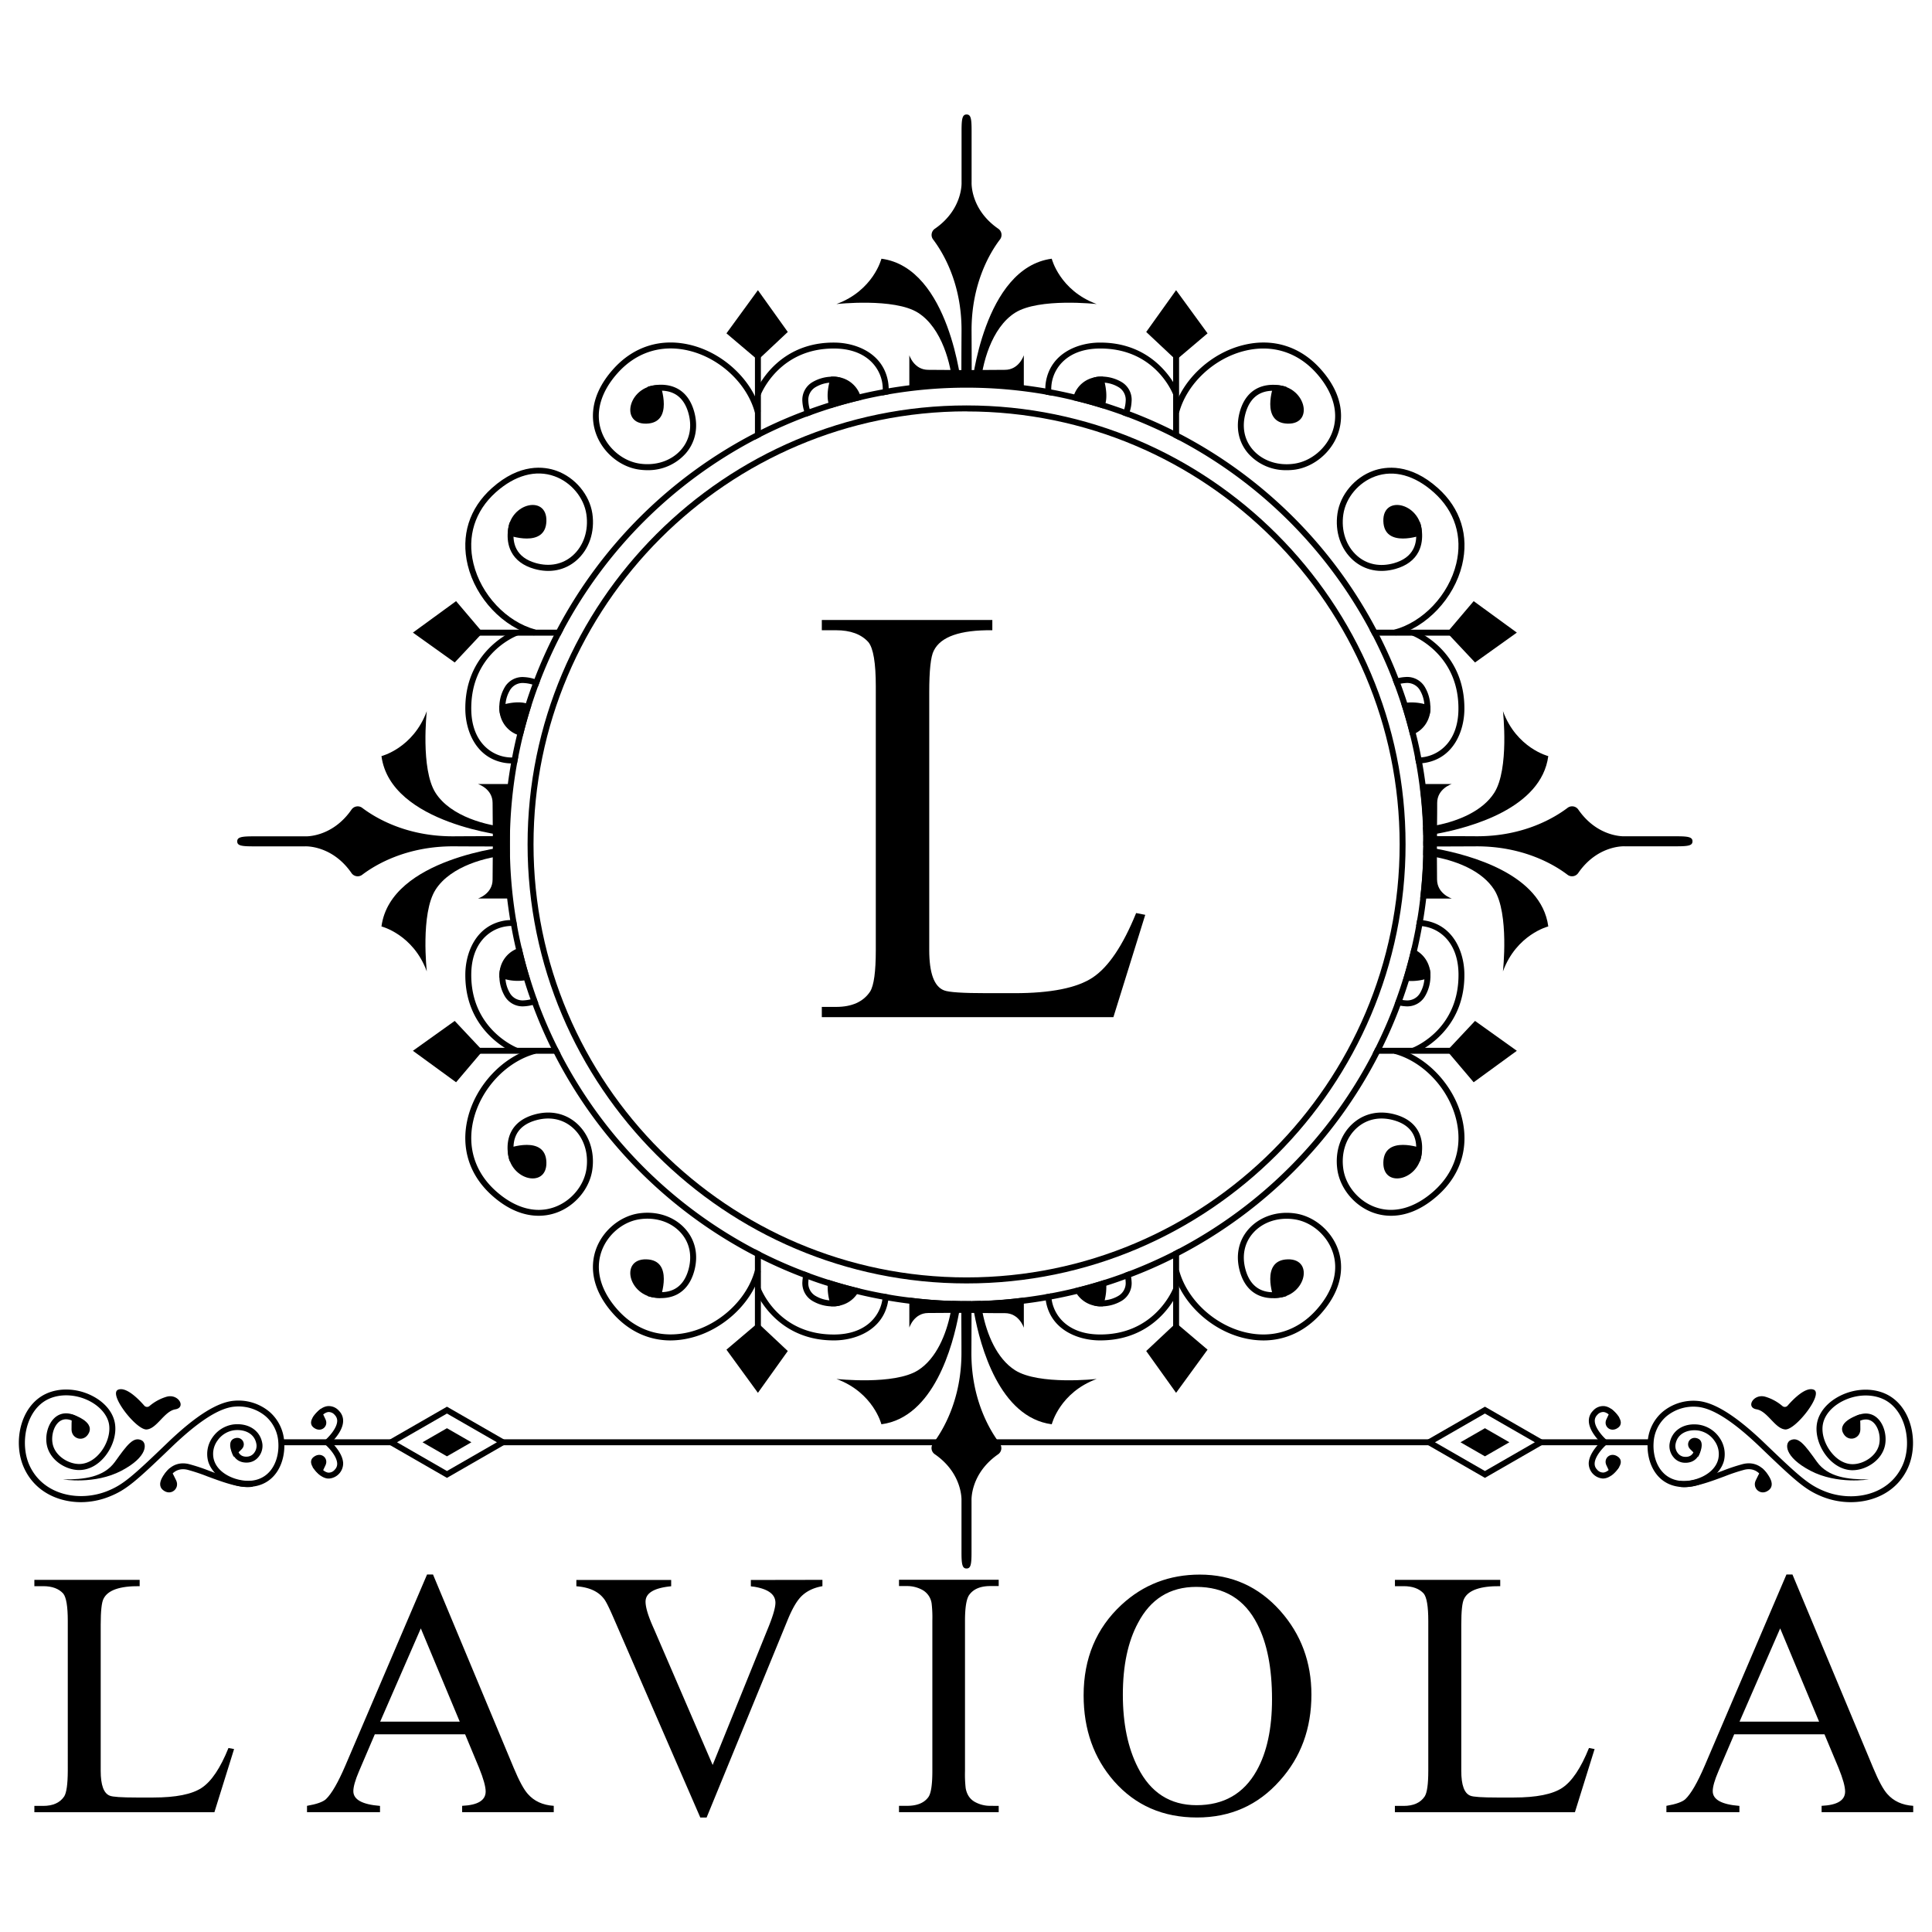 <svg id="Layer_4" data-name="Layer 4" xmlns="http://www.w3.org/2000/svg" viewBox="0 0 1080 1080"><defs><style>.cls-1{opacity:0;}</style></defs><title>laviola logo</title><rect class="cls-1" width="1080" height="1080"/><path d="M127.72,977.14l3.13.59-11,35.31H19.21v-3.53h4.91q8.23,0,11.77-5.3,1.95-3.13,2-14.32V906.11q0-12.17-2.55-15.31-3.73-4.11-11.18-4.12H19.21v-3.53H78.07v3.53q-16.68-.18-20.21,7.07-1.56,2.94-1.57,14.52v81.62q0,12,5.11,13.93c1.57.66,6.53,1,14.91,1h9.42q18.83,0,27-5.39T127.72,977.14Z"/><path d="M260,969.48H209.52l-8.82,20.63q-3.18,7.44-3.18,11.17,0,7.05,14.91,8.23V1013H171.62v-3.53q8-1.37,10.59-3.73,4.71-4.5,10.79-18.64l45.72-106.93h3.34l45.12,108.11q4.51,10.8,7.85,14.52,5.3,6.09,14.52,6.67V1013H258.34v-3.53q13.14-.59,13.15-8c0-2.75-1.23-7.14-3.66-13.17Zm-3-7.06-21.76-52.14-22.72,52.14Z"/><path d="M459.74,883.15v3.53q-7.85,1.38-12.36,6.28-3.54,3.93-7.07,12.56L395,1016h-3.53L342.8,904q-3.74-8.62-5.3-10.4-4.71-6.07-15.31-6.87v-3.53h53v3.53q-14.32,1.38-14.32,8.62,0,4.89,4.63,15.07l32.88,76.21,30.51-75.39q4.58-11,4.58-15.29,0-7.06-12.17-9a10.86,10.86,0,0,1-1.57-.2v-3.53Z"/><path d="M558.28,1009.51V1013H502.55v-3.53h4.52q8.23,0,11.77-4.71,2.35-2.94,2.35-14.71v-84a68.38,68.38,0,0,0-.39-9.62,10.27,10.27,0,0,0-5-7.55,17.64,17.64,0,0,0-8.73-2.26h-4.52v-3.53h55.73v3.53h-4.71c-5.37,0-9.22,1.57-11.58,4.71q-2.55,3.15-2.55,14.72v84a68.1,68.1,0,0,0,.39,9.61c.66,3.53,2.32,6,5,7.56a17.55,17.55,0,0,0,8.73,2.25Z"/><path d="M670.69,880.21q26.88,0,44.94,20.21,17.46,19.62,17.46,46.89,0,28.46-17.66,48.08-18.25,20.6-46.3,20.6-28.46,0-46.31-20.21-17.07-19.42-17.07-48.07,0-31,21.19-50.63Q645.18,880.21,670.69,880.21Zm-2,6.87q-22,0-32.57,20.21-8.43,15.69-8.44,40t8.44,40.82q10.59,21,32.77,21,22.76,0,33.55-19.23,8.63-15.3,8.63-40,0-26.08-8.24-42Q692.28,887.08,668.73,887.08Z"/><path d="M888.25,977.14l3.14.59-11,35.31H779.75v-3.53h4.9q8.25,0,11.77-5.3,2-3.13,2-14.32V906.11c0-8.11-.86-13.21-2.55-15.31q-3.74-4.11-11.19-4.12h-4.9v-3.53h58.86v3.53q-16.68-.18-20.21,7.07-1.57,2.94-1.57,14.52v81.62q0,12,5.1,13.93,2.36,1,14.91,1h9.42q18.84,0,27-5.39T888.25,977.14Z"/><path d="M1019.89,969.48H969.43l-8.81,20.63q-3.2,7.44-3.19,11.17,0,7.05,14.91,8.23V1013H931.53v-3.53q8-1.37,10.6-3.73,4.71-4.5,10.79-18.64l45.71-106.93H1002l45.13,108.11q4.5,10.8,7.84,14.52,5.31,6.09,14.53,6.67V1013h-51.21v-3.53q13.14-.59,13.14-8,0-4.12-3.66-13.17Zm-3-7.06-21.76-52.14-22.72,52.14Z"/><path d="M35.3,827s17.59,3,32.54-4.83,14.37-15.44,11.37-17c-4.6-2.33-8.09,2.42-14.95,12C58.06,825.78,47,827.11,35.3,827Z"/><path d="M83.54,786a2.08,2.08,0,0,1-2.89-.24c-2.93-3.37-9.94-10.64-14.52-8.95C60.21,779,76.25,799.55,82,799.08s9.81-10.21,16-11.25,1.79-8.8-4.75-7.08A26.18,26.18,0,0,0,83.54,786Z"/><path d="M45.33,839.72c-13,0-26-6-31.94-19.25-6.22-13.78-2.34-34.35,12.16-41.26,7.59-3.61,17.49-3.22,25.84,1,7,3.53,11.63,9,12.79,15.12,1.12,5.92-.92,13-5.34,18.6-3.85,4.84-8.82,7.62-14,7.82-7.6.31-16.92-5.24-18.66-14-1.35-6.73,1.68-15.51,8.18-17.33,4.21-1.19,8.14.9,10.11,2.25l-1.88,2.73c-1.2-.82-4.31-2.64-7.33-1.79-4.62,1.3-6.89,8.19-5.83,13.49,1.39,6.94,9.12,11.49,15.28,11.28,4.18-.16,8.27-2.49,11.51-6.57,3.78-4.74,5.61-11,4.68-15.91s-5-9.72-11-12.78c-7.46-3.78-16.24-4.15-22.91-1-12.62,6-16,24.77-10.57,36.9,7.71,17.06,28.31,20.72,43.8,14.4,8.62-3.52,13.64-7.9,33.26-26.75,15.85-15.23,28.15-23,37.62-23.66a27,27,0,0,1,19.54,6.19,24,24,0,0,1,8.24,16.83c.78,10.92-4.41,23.39-17.65,25-12.32,1.47-23.06-6.55-25-14.67a16,16,0,0,1,2.58-12.86,17,17,0,0,1,11.6-7.22c8.6-1,15.29,3.51,16.28,11a9.7,9.7,0,0,1-2.23,7.21,8.34,8.34,0,0,1-6.1,3.09c-5.17.25-8.5-2.79-9.2-8.36l3.29-.42c.72,5.72,4.51,5.53,5.74,5.47a5.16,5.16,0,0,0,3.72-1.9,6.46,6.46,0,0,0,1.49-4.66c-.86-6.6-6.95-8.87-12.59-8.18a13.55,13.55,0,0,0-9.27,5.81,12.59,12.59,0,0,0-2.09,10.2c2.13,8.85,13.9,13,21.39,12.14,11.09-1.32,15.41-12,14.74-21.43a20.75,20.75,0,0,0-7.1-14.56,23.61,23.61,0,0,0-17.13-5.39c-8.66.63-20.29,8.07-35.56,22.74-20,19.22-25.15,23.69-34.31,27.43A43,43,0,0,1,45.33,839.72Z"/><path d="M40.28,790.67S52.89,794.33,49.7,801c-2.65,5.49-9.66,3.5-9.71-1.86C39.94,794.18,40.28,790.67,40.28,790.67Z"/><path d="M94.88,820.74s-9,8.09-3.67,12.28c4.39,3.47,9.38-1,7.28-5.43C96.57,823.5,94.88,820.74,94.88,820.74Z"/><path d="M179.24,787.65s-9,6.8-3.69,10.54c4,2.86,8.26-.86,6.41-4.77Z"/><path d="M130.62,814.31s-4.66-8.47.44-10.25c4.24-1.47,6.85,3.21,4.09,6C132.62,812.67,130.62,814.31,130.62,814.31Z"/><path d="M138.56,831.3c-6.49,0-15-3.16-22.67-6a103.85,103.85,0,0,0-11.17-3.71c-8.15-1.87-10.91,6.09-11,6.43L90.56,827c1.29-3.86,6.09-10.63,14.9-8.6A103.21,103.21,0,0,1,117,822.2c8.39,3.1,17.89,6.62,23.69,5.61l.57,3.27A16,16,0,0,1,138.56,831.3Z"/><rect x="281.11" y="804.58" width="259.22" height="3.32"/><rect x="157.21" y="804.58" width="61.39" height="3.32"/><path d="M249.85,826.14l-34.58-19.9,34.58-19.89,34.58,19.89Zm-27.92-19.9,27.92,16.07,27.93-16.07-27.93-16.06Z"/><polygon points="263.51 806.24 249.85 814.1 236.19 806.24 249.85 798.38 263.51 806.24"/><path d="M184,807.5,181.82,805c1.79-1.54,6.47-6.43,6.67-10.5a4.54,4.54,0,0,0-1.34-3.49,4.36,4.36,0,0,0-3.64-1.67c-2.63.3-5.13,3.61-5.88,4.86l-2.85-1.69c.14-.24,3.53-5.91,8.34-6.47a7.55,7.55,0,0,1,6.43,2.68,7.77,7.77,0,0,1,2.25,5.95C191.49,801,184.29,807.24,184,807.5Z"/><path d="M179.24,824.84s-9-6.8-3.69-10.55c4-2.86,8.26.86,6.41,4.78C180.26,822.66,179.24,824.84,179.24,824.84Z"/><path d="M183.91,826.5a7.13,7.13,0,0,1-.79,0c-4.81-.56-8.2-6.22-8.34-6.47l2.85-1.68c.75,1.25,3.25,4.55,5.88,4.86a4.35,4.35,0,0,0,3.64-1.68,4.48,4.48,0,0,0,1.33-3.49c-.19-4.08-4.87-9-6.66-10.49L184,805c.31.27,7.51,6.52,7.82,12.84a8.51,8.51,0,0,1-7.89,8.68Z"/><path d="M1044.64,827s-17.59,3-32.54-4.83-14.37-15.44-11.37-17c4.6-2.33,8.09,2.42,14.95,12C1021.88,825.78,1033,827.11,1044.64,827Z"/><path d="M996.4,786a2.07,2.07,0,0,0,2.89-.24c2.93-3.37,9.94-10.64,14.52-8.95,5.92,2.17-10.12,22.73-15.88,22.26s-9.81-10.21-16-11.25-1.79-8.8,4.75-7.08A26.18,26.18,0,0,1,996.4,786Z"/><path d="M1034.61,839.72a43,43,0,0,1-16.13-3.14c-9.16-3.74-14.31-8.21-34.31-27.43-15.27-14.67-26.9-22.11-35.56-22.74a23.7,23.7,0,0,0-17.13,5.39,20.75,20.75,0,0,0-7.1,14.56c-.67,9.4,3.65,20.11,14.74,21.43,7.49.9,19.26-3.29,21.39-12.14a12.59,12.59,0,0,0-2.09-10.2,13.55,13.55,0,0,0-9.27-5.81c-5.64-.69-11.73,1.58-12.59,8.18a6.46,6.46,0,0,0,1.49,4.66,5.16,5.16,0,0,0,3.72,1.9c1.25.06,5,.25,5.74-5.47l3.29.42c-.7,5.57-4.08,8.6-9.2,8.36a8.33,8.33,0,0,1-6.1-3.09,9.72,9.72,0,0,1-2.23-7.21c1-7.54,7.67-12.09,16.28-11a17,17,0,0,1,11.6,7.22,16,16,0,0,1,2.58,12.86c-2,8.11-12.67,16.14-25,14.67-13.25-1.58-18.44-14.05-17.66-25a24,24,0,0,1,8.24-16.83,26.91,26.91,0,0,1,19.54-6.19c9.47.69,21.77,8.43,37.62,23.66,19.62,18.85,24.64,23.23,33.26,26.75,15.49,6.32,36.1,2.67,43.8-14.4,5.47-12.13,2-30.9-10.57-36.91-6.68-3.17-15.45-2.8-22.92,1-6,3.06-10,7.72-11,12.78s.89,11.17,4.67,15.91c3.24,4.08,7.33,6.41,11.51,6.57,6.14.2,13.89-4.34,15.28-11.28,1.06-5.3-1.21-12.19-5.83-13.49-3-.85-6.13,1-7.33,1.8l-1.88-2.74c2-1.35,5.9-3.44,10.11-2.25,6.5,1.82,9.53,10.6,8.18,17.33-1.74,8.71-11,14.24-18.66,14-5.16-.2-10.13-3-14-7.82-4.42-5.56-6.47-12.68-5.34-18.6,1.15-6.07,5.81-11.59,12.78-15.12,8.35-4.23,18.25-4.62,25.84-1,14.5,6.91,18.38,27.48,12.16,41.26C1060.57,833.73,1047.64,839.72,1034.61,839.72Z"/><path d="M1039.66,790.67s-12.61,3.66-9.42,10.28c2.65,5.49,9.66,3.5,9.71-1.86C1040,794.18,1039.66,790.67,1039.66,790.67Z"/><path d="M985.06,820.74s9,8.09,3.67,12.28c-4.39,3.47-9.38-1-7.28-5.43C983.37,823.5,985.06,820.74,985.06,820.74Z"/><path d="M900.7,787.65s8.95,6.8,3.69,10.54c-4,2.86-8.26-.86-6.41-4.77Z"/><path d="M949.32,814.31s4.66-8.47-.44-10.25c-4.24-1.47-6.85,3.21-4.09,6C947.32,812.67,949.32,814.31,949.32,814.31Z"/><path d="M941.38,831.3a16,16,0,0,1-2.74-.22l.57-3.27c5.79,1,15.3-2.51,23.69-5.61a103.21,103.21,0,0,1,11.58-3.83c8.83-2,13.61,4.74,14.9,8.6L986.24,828l1.57-.53-1.57.54c-.12-.35-2.94-8.29-11-6.44a103.05,103.05,0,0,0-11.16,3.71C956.41,828.14,947.87,831.29,941.38,831.3Z"/><rect x="539.62" y="804.58" width="259.22" height="3.32"/><rect x="861.34" y="804.58" width="61.39" height="3.32"/><path d="M830.09,826.14l-34.58-19.9,34.58-19.89,34.58,19.89Zm-27.93-19.9,27.93,16.07L858,806.24l-27.93-16.06Z"/><polygon points="816.42 806.24 830.09 814.1 843.75 806.24 830.09 798.38 816.42 806.24"/><path d="M896,807.5c-.31-.26-7.51-6.52-7.82-12.84a7.77,7.77,0,0,1,2.25-5.95,7.55,7.55,0,0,1,6.43-2.68c4.81.56,8.2,6.23,8.34,6.47l-2.85,1.69c-.75-1.25-3.25-4.56-5.88-4.86a4.37,4.37,0,0,0-3.64,1.67,4.49,4.49,0,0,0-1.33,3.49c.19,4.07,4.87,9,6.66,10.5Z"/><path d="M900.7,824.84s8.95-6.8,3.69-10.55c-4-2.86-8.26.86-6.41,4.78C899.68,822.66,900.7,824.84,900.7,824.84Z"/><path d="M896,826.5a8.51,8.51,0,0,1-7.89-8.68c.31-6.32,7.51-12.57,7.82-12.84l2.16,2.52c-1.79,1.54-6.47,6.43-6.66,10.49a4.48,4.48,0,0,0,1.33,3.49,4.3,4.3,0,0,0,3.65,1.67c2.64-.3,5.13-3.6,5.86-4.85l2.86,1.68c-.14.25-3.53,5.91-8.34,6.47A7.13,7.13,0,0,1,896,826.5Z"/><path d="M559,133.86c-5.36,7-16,24.44-15.89,51.08.16,29.83,0,31.36,0,31.36h-5.61s-.17-1.53,0-31.36c.15-26.64-10.53-44-15.89-51.08a4.19,4.19,0,0,1,1-6C538.33,117,537.52,102,537.52,102V73c0-6.6.45-9,2.8-9s2.81,2.15,2.81,9v29s-.82,15,14.91,25.86A4.2,4.2,0,0,1,559,133.86Z"/><path d="M543.13,216.3s6.57-66.61,44.8-71.68c0,0,4.44,17.75,25.13,25.35,0,0-32.31-3.59-45.62,4.86S548.86,203.7,548,216.3Z"/><path d="M537.52,216.3s-6.58-66.61-44.8-71.68c0,0-4.44,17.75-25.14,25.35,0,0,32.32-3.59,45.62,4.86s18.59,28.87,19.43,41.47Z"/><path d="M540.32,216.3h32V198.57s-2.57,8.17-10.56,8.17c-5.55,0-21.45.17-21.45.17Z"/><path d="M540.32,216.3h-32V198.57s2.56,8.17,10.56,8.17c5.55,0,21.44.17,21.44.17Z"/><path d="M719.21,262.83a28,28,0,0,1-21.31-9.19c-5.62-6.4-7.31-14.82-4.78-23.69,1.75-6.12,5-10.43,9.54-12.79,7.6-3.93,16.12-1,16.48-.88l-1.1,3.13c-.08,0-7.57-2.57-13.88.7-3.72,1.94-6.36,5.55-7.85,10.75-2.21,7.75-.76,15.07,4.08,20.6,5.43,6.18,14.1,9.07,23.18,7.73,9.36-1.38,17.9-8.54,21.24-17.8,3.78-10.48.57-22.14-9-32.85-10.49-11.69-24.62-16.12-39.79-12.47-17.43,4.19-32.62,18.48-36.94,34.76l-3.21-.85c4.62-17.4,20.81-32.68,39.37-37.14,16.41-4,31.7.84,43,13.48,14.11,15.74,12.12,29.43,9.68,36.19-3.74,10.39-13.34,18.41-23.87,20A32,32,0,0,1,719.21,262.83Z"/><path d="M712,215.31s-7.71,21.08,7.8,21.51S729.59,214.48,712,215.31Z"/><path d="M618,225.29c-.05.21-.12.45-.19.66a5,5,0,0,1-.21.58,4.43,4.43,0,0,1-.3.67,3.78,3.78,0,0,1-.25.49,3.54,3.54,0,0,1-.4.65q-8.31-2.61-16.87-4.64a10.88,10.88,0,0,1,.72-3.24,15.29,15.29,0,0,1,11.66-9.57l.53-.12c.25-.05.51-.08.8-.11a4,4,0,0,1,.53-.07h.11l.75-.05c.55,0,1.11,0,1.69,0a35.06,35.06,0,0,1,1,3.4C618.23,217,618.94,221.51,618,225.29Z"/><path d="M632.56,224.48a21.57,21.57,0,0,1-1,5.54,18.67,18.67,0,0,1-1.21,3.07l-3.14-1.17a16.17,16.17,0,0,0,1.23-3.06,19.15,19.15,0,0,0,.82-4.58,8.26,8.26,0,0,0-4.22-8,18.12,18.12,0,0,0-7.51-2.36,11.35,11.35,0,0,0-5,.32l-1.68-2.86a5.4,5.4,0,0,1,1.28-.51l.53-.12c.25-.05.51-.08.8-.11a4,4,0,0,1,.53-.07h.11l.75-.05c.55,0,1.11,0,1.69,0a22.19,22.19,0,0,1,10.24,2.92A11.49,11.49,0,0,1,632.56,224.48Z"/><path d="M659,219.65l-3.1,1.16-.1-.25c-1.15-2.85-11.48-26.1-41.38-25.73-16.93.22-24.75,9.84-26.41,18.76a21.94,21.94,0,0,0-.35,4.15,18.1,18.1,0,0,0,.32,3.43c-1.14-.21-2.29-.43-3.45-.63a20.18,20.18,0,0,1-.18-3.4,22.69,22.69,0,0,1,.39-4.16c2.92-15.6,17.79-21.32,29.63-21.47h.75c23.23,0,35.45,13.8,40.68,22.08A37.19,37.19,0,0,1,659,219.65Z"/><path d="M659.11,188.62v57.44l-3.32-1.73V188.62Z"/><polygon points="657.44 201.25 640.74 185.57 657.44 162.21 675.03 186.34 657.44 201.25"/><path d="M361.91,262.83a32,32,0,0,1-4.85-.36c-10.53-1.55-20.13-9.57-23.87-20-2.45-6.76-4.43-20.45,9.68-36.19,11.34-12.64,26.63-17.42,43-13.48,18.56,4.46,34.75,19.74,39.37,37.14l-3.21.85c-4.32-16.28-19.51-30.57-36.94-34.76-15.17-3.65-29.3.78-39.79,12.47-9.61,10.71-12.81,22.37-9,32.85,3.34,9.26,11.88,16.42,21.24,17.8,9.09,1.35,17.75-1.55,23.18-7.73,4.84-5.53,6.29-12.85,4.08-20.6-1.49-5.21-4.14-8.83-7.88-10.76-6.34-3.27-13.77-.72-13.85-.69l-1.1-3.13c.36-.13,8.88-3.05,16.48.87,4.58,2.37,7.79,6.68,9.54,12.8,2.53,8.87.84,17.29-4.78,23.69A28,28,0,0,1,361.91,262.83Z"/><path d="M369.16,215.31s7.71,21.08-7.8,21.51S351.53,214.48,369.16,215.31Z"/><path d="M481.4,223.58q-8.61,2-17,4.64a3.92,3.92,0,0,1-.32-.53,8.11,8.11,0,0,1-.41-.84l-.14-.3-.2-.58c-.08-.27-.16-.53-.23-.81-.94-3.75-.25-8.22.47-11.22a33.64,33.64,0,0,1,1-3.4c.6,0,1.16,0,1.69,0l.87.05a4.51,4.51,0,0,1,.53.07c.28,0,.54.06.79.11a15.52,15.52,0,0,1,12.18,9.57A12.44,12.44,0,0,1,481.4,223.58Z"/><path d="M470.28,211.4l-1.67,2.86a11.39,11.39,0,0,0-5-.32,18,18,0,0,0-7.5,2.36,8.21,8.21,0,0,0-4.23,8,19.18,19.18,0,0,0,.76,4.43,17,17,0,0,0,1.21,3.08c-1,.37-2.09.76-3.13,1.15a17,17,0,0,1-1.18-3.07,23,23,0,0,1-1-5.39,11.51,11.51,0,0,1,5.81-11,22.18,22.18,0,0,1,10.23-2.92c.6,0,1.16,0,1.69,0l.87.05a4.51,4.51,0,0,1,.53.07c.28,0,.54.06.79.11A6,6,0,0,1,470.28,211.4Z"/><path d="M496.78,217.06a21.34,21.34,0,0,1-.17,3.4c-1.16.2-2.31.4-3.45.63a19.89,19.89,0,0,0,.31-3.43,21.85,21.85,0,0,0-.36-4.07c-1.66-8.92-9.47-18.54-26.39-18.76H466c-29,0-39.5,22.88-40.68,25.7a2.87,2.87,0,0,0-.12.28l-3.1-1.16a36.48,36.48,0,0,1,3.22-6.09c5.31-8.38,17.73-22.36,41.41-22.05,11.84.15,26.71,5.87,29.63,21.47A24.94,24.94,0,0,1,496.78,217.06Z"/><path d="M425.34,188.62V244.1c-1.11.57-2.22,1.13-3.32,1.71V188.62Z"/><polygon points="423.68 201.25 440.38 185.57 423.68 162.21 406.09 186.34 423.68 201.25"/><path d="M558,812.93c-15.73,10.9-14.91,25.87-14.91,25.87v29c0,6.84-.45,9-2.81,9s-2.8-2.39-2.8-9v-29s.81-15-14.91-25.87a4.19,4.19,0,0,1-1-6c5.36-7.05,16-24.43,15.89-51.08,0-10.33-.08-17.27-.07-21.93v-3.25c0-1.39,0-2.47,0-3.32.95,0,1.91,0,2.85,0s1.9,0,2.84,0c0,.85,0,1.93,0,3.32,0,.93,0,2,0,3.23,0,4.65,0,11.6-.06,22-.15,26.65,10.53,44,15.89,51.08A4.2,4.2,0,0,1,558,812.93Z"/><path d="M613.07,770.84c-20.7,7.6-25.13,25.34-25.13,25.34-29.23-3.87-40-43.68-43.39-62.25-.21-1.18-.41-2.27-.56-3.25-.22-1.29-.38-2.41-.5-3.32,1.6,0,3.19-.05,4.78-.1.1,1.06.25,2.16.43,3.3s.37,2.26.6,3.42c2.34,11.7,7.83,25.45,18.15,32C580.75,774.43,613.07,770.84,613.07,770.84Z"/><path d="M537.16,727.36c-.12.91-.29,2-.5,3.32-.15,1-.35,2.09-.57,3.27-3.43,18.56-14.16,58.36-43.38,62.23,0,0-4.43-17.74-25.13-25.34,0,0,32.31,3.59,45.62-4.86,10.32-6.55,15.81-20.3,18.15-32,.23-1.16.43-2.31.6-3.42s.33-2.24.43-3.3C534,727.31,535.56,727.34,537.16,727.36Z"/><path d="M572.33,725.37v16.87s-2.56-8.18-10.56-8.18c-2.7,0-7.89,0-12.47-.08l-4.75-.05c-.48,0-.94,0-1.36,0h-2.87v-6.52c.95,0,1.9,0,2.84,0h.33c1.6,0,3.19-.05,4.78-.1Q560.43,726.89,572.33,725.37Z"/><path d="M540.32,727.38v6.52l-2.87,0c-.41,0-.88,0-1.36,0l-4.74,0c-4.58,0-9.77.08-12.48.08-8,0-10.55,8.18-10.55,8.18V725.37q11.88,1.51,24.06,1.89c1.59,0,3.18.08,4.78.1h.31C538.42,727.38,539.38,727.38,540.32,727.38Z"/><path d="M706.25,749.31a46.74,46.74,0,0,1-11-1.35c-18.56-4.46-34.75-19.73-39.37-37.14l3.21-.85c4.32,16.28,19.51,30.58,36.94,34.77,15.16,3.64,29.3-.78,39.79-12.48,9.61-10.7,12.81-22.37,9-32.84-3.34-9.27-11.88-16.43-21.24-17.81-9.09-1.34-17.75,1.55-23.18,7.74-4.84,5.53-6.29,12.84-4.08,20.59,1.49,5.2,4.13,8.82,7.85,10.75,6.32,3.28,13.8.73,13.88.71l1.1,3.13c-.36.12-8.88,3.05-16.48-.88-4.58-2.37-7.79-6.67-9.54-12.8-2.53-8.87-.84-17.28,4.78-23.69,6.16-7,15.94-10.34,26.16-8.83,10.53,1.56,20.12,9.58,23.87,20,2.44,6.76,4.43,20.46-9.68,36.19C729.5,744.23,718.4,749.31,706.25,749.31Z"/><path d="M712,725.5s-7.71-21.08,7.8-21.52S729.59,726.33,712,725.5Z"/><path d="M618.43,718.65a31,31,0,0,1-.91,8.21,35.06,35.06,0,0,1-1,3.4c-.6,0-1.14,0-1.69,0a9.92,9.92,0,0,1-1.39-.11c-.29,0-.55-.07-.8-.12a15.69,15.69,0,0,1-10.7-6.75,13,13,0,0,1-1.54-3q8.88-2.13,17.5-4.91c.06.27.13.53.2.82s.08.39.11.59a.85.85,0,0,1,0,.22c0,.22.06.41.08.63S618.41,718.29,618.43,718.65Z"/><path d="M632.56,716.33a11.5,11.5,0,0,1-5.8,11,22,22,0,0,1-10.24,2.92c-.6,0-1.14,0-1.69,0a9.92,9.92,0,0,1-1.39-.11c-.29,0-.55-.07-.8-.12a5.76,5.76,0,0,1-1.81-.63l1.68-2.85a11.24,11.24,0,0,0,5,.31,18.08,18.08,0,0,0,7.49-2.35,8.26,8.26,0,0,0,4.24-8c0-.53-.09-1-.15-1.54a18.86,18.86,0,0,0-.72-3.26l3.1-1.17a19.31,19.31,0,0,1,.8,3.23C632.41,714.62,632.51,715.47,632.56,716.33Z"/><path d="M659,721.16a37.37,37.37,0,0,1-3.2,6.05c-5.23,8.28-17.45,22.08-40.68,22.08h-.75c-11.84-.15-26.71-5.87-29.63-21.46-.05-.32-.11-.62-.14-.93a25,25,0,0,1-.27-3.32q1.66-.27,3.33-.6a20.21,20.21,0,0,0,.22,3.32c0,.31.08.61.13.91,1.66,8.93,9.48,18.55,26.41,18.77,29.67.36,40.27-23.06,41.38-25.74a1.27,1.27,0,0,0,.1-.24Z"/><path d="M659.11,698v54.15h-3.32V699.76Z"/><polygon points="657.44 739.55 640.74 755.23 657.44 778.6 675.03 754.47 657.44 739.55"/><path d="M374.87,749.31c-12.15,0-23.25-5.08-32-14.83-14.11-15.73-12.13-29.43-9.68-36.19,3.75-10.38,13.34-18.4,23.87-20,10.22-1.51,20,1.79,26.16,8.83,5.62,6.41,7.31,14.82,4.78,23.69-1.75,6.13-5,10.43-9.54,12.8-7.6,3.92-16.12,1-16.48.88l1.1-3.13c.08,0,7.57,2.57,13.88-.71,3.72-1.93,6.36-5.55,7.85-10.75,2.21-7.75.76-15.06-4.08-20.59-5.42-6.19-14.09-9.08-23.18-7.74-9.36,1.38-17.9,8.54-21.24,17.81-3.78,10.47-.58,22.14,9,32.84,10.49,11.7,24.62,16.13,39.79,12.48,17.43-4.19,32.62-18.49,36.94-34.77l3.21.85c-4.62,17.41-20.81,32.68-39.37,37.14A46.74,46.74,0,0,1,374.87,749.31Z"/><path d="M369.16,725.5s7.71-21.08-7.8-21.52S351.53,726.33,369.16,725.5Z"/><path d="M480.68,720.34a13.47,13.47,0,0,1-1.56,3A15.67,15.67,0,0,1,468.47,730c-.25.05-.51.09-.79.12a10.07,10.07,0,0,1-1.4.11c-.53,0-1.09,0-1.69,0a33.64,33.64,0,0,1-1-3.4,31.19,31.19,0,0,1-.92-8.08,5.27,5.27,0,0,1,0-.56l0-.5c0-.33.08-.66.13-1a1.1,1.1,0,0,0,0-.16c.07-.38.15-.75.25-1.11Q471.79,718.2,480.68,720.34Z"/><path d="M470.28,729.4a5.76,5.76,0,0,1-1.81.63c-.25.05-.51.09-.79.12a10.07,10.07,0,0,1-1.4.11c-.53,0-1.09,0-1.69,0a21.94,21.94,0,0,1-10.23-2.92,11.51,11.51,0,0,1-5.81-11,22.31,22.31,0,0,1,.26-2.37,21.9,21.9,0,0,1,.78-3.24l3.11,1.18a16.32,16.32,0,0,0-.7,3.25c-.07.45-.1.91-.13,1.38a8.23,8.23,0,0,0,4.23,8,18.17,18.17,0,0,0,7.5,2.35,11.28,11.28,0,0,0,5-.31Z"/><path d="M496.78,723.66a20.74,20.74,0,0,1-.27,3.32c0,.28-.08.56-.13.85-2.92,15.59-17.79,21.31-29.63,21.46H466c-23.21,0-35.42-13.77-40.66-22a38.36,38.36,0,0,1-3.22-6.09l3.1-1.16a2.62,2.62,0,0,0,.12.29C426.6,723.35,436.8,746,466,746h.73c16.92-.22,24.73-9.84,26.39-18.77.05-.26.1-.55.13-.83a20.21,20.21,0,0,0,.22-3.32C494.55,723.28,495.66,723.48,496.78,723.66Z"/><path d="M425.34,700v52.19H422v-53.9C423.12,698.86,424.23,699.42,425.34,700Z"/><polygon points="423.68 739.55 440.38 755.23 423.68 778.6 406.09 754.47 423.68 739.55"/><path d="M946.11,470.29c0,2.35-2.14,2.8-9,2.8h-29s-15-.81-25.86,14.91a4.19,4.19,0,0,1-6,1c-7-5.36-24.44-16-51.08-15.89-10.34.05-17.29.08-21.93.07-1.73,0-3.12,0-4.28,0-1.5,0-2.56,0-3.32,0V472c0-.58,0-1.17,0-1.75,0-1,0-1.89,0-2.84.74,0,1.81,0,3.32,0h4.33c4.64,0,11.59,0,21.93.06,26.64.15,44-10.53,51.08-15.89a4.2,4.2,0,0,1,6,1c10.9,15.73,25.86,14.91,25.86,14.91h29C943.72,467.48,946.11,467.93,946.11,470.29Z"/><path d="M865.5,517.88s-17.75,4.45-25.35,25.14c0,0,3.6-32.32-4.86-45.63-6.54-10.3-20.27-15.79-32-18.13-1.51-.31-3-.56-4.42-.76-1.13-.17-2.24-.28-3.3-.38,0-1.61,0-3.21.07-4.81.84.11,2,.26,3.3.48s2.69.43,4.3.73C821.8,478,861.62,488.67,865.5,517.88Z"/><path d="M865.5,422.67c-3.88,29.22-43.7,39.95-62.24,43.39-1.63.29-3.07.54-4.33.73s-2.48.38-3.32.48c0-1.61-.07-3.22-.14-4.83,1.07-.08,2.18-.22,3.32-.37,1.46-.21,3-.46,4.52-.78,11.71-2.33,25.44-7.83,32-18.13,8.46-13.3,4.86-45.62,4.86-45.62C847.75,418.24,865.5,422.67,865.5,422.67Z"/><path d="M811.55,502.29H793.87c.94-8,1.52-16,1.72-24.17,0-1.61,0-3.21.07-4.81V472c0-.58,0-1.17,0-1.75h7.58s0,1.12,0,2.87v1.36c0,1.39,0,3,0,4.74,0,4.58.08,9.76.08,12.46C803.39,499.72,811.55,502.29,811.55,502.29Z"/><path d="M811.55,438.27s-8.16,2.57-8.16,10.57c0,2.7,0,7.88-.08,12.45,0,1.73,0,3.37,0,4.77v1.36c0,1.74,0,2.87,0,2.87h-7.58c0-1,0-1.89,0-2.84v-.18c0-1.61-.07-3.22-.14-4.83q-.39-10.57-1.64-20.94v-3.23Z"/><path d="M777.62,679.62a29.42,29.42,0,0,1-10-1.73c-10.38-3.75-18.41-13.34-20-23.88-1.51-10.21,1.79-20,8.83-26.16,6.41-5.61,14.82-7.31,23.69-4.77,6.13,1.75,10.43,5,12.8,9.54,3.92,7.6,1,16.12.87,16.47L790.71,648c0-.08,2.57-7.57-.7-13.88-1.94-3.73-5.55-6.37-10.75-7.85-7.75-2.22-15.06-.77-20.59,4.08-6.19,5.42-9.08,14.09-7.74,23.18,1.38,9.36,8.54,17.89,17.81,21.24,10.47,3.79,22.14.57,32.84-9,11.69-10.49,16.12-24.63,12.48-39.8-4.19-17.43-18.49-32.62-34.77-36.94l.85-3.2c17.41,4.61,32.68,20.8,37.14,39.37,4,16.41-.84,31.7-13.48,43C793.84,677.14,784.7,679.62,777.62,679.62Z"/><path d="M794.81,641.92s-21.08-7.71-21.51,7.8S795.65,659.55,794.81,641.92Z"/><path d="M799.61,545.55a3.86,3.86,0,0,1,0,.47v.46h0a32.6,32.6,0,0,1-3.4,1,29.52,29.52,0,0,1-8.67.88l-.45-.05c-.3,0-.6-.07-.88-.12h-.1a3.89,3.89,0,0,1-.47-.09,4.31,4.31,0,0,1-.49-.11,2.42,2.42,0,0,1-.45-.1l-.45-.14q2.68-8.65,4.76-17.58a12.27,12.27,0,0,1,3.09,1.38,15.68,15.68,0,0,1,7.3,11.06c0,.25.08.52.11.8a4.25,4.25,0,0,1,.07.53C799.57,544.43,799.61,545,799.61,545.55Z"/><path d="M799.61,545.55a3.86,3.86,0,0,1,0,.47v.15a1.62,1.62,0,0,1,0,.31,22,22,0,0,1-2.92,10.24,11.49,11.49,0,0,1-11,5.81,23.76,23.76,0,0,1-6.09-1.18l1.14-3.14a16.31,16.31,0,0,0,3.24.78,15,15,0,0,0,1.92.22,8.29,8.29,0,0,0,8-4.23,18.39,18.39,0,0,0,2.34-7.5,11.28,11.28,0,0,0-.31-5l2.87-1.68a6,6,0,0,1,.63,1.81c0,.25.08.52.11.8a4.25,4.25,0,0,1,.07.53C799.57,544.43,799.61,545,799.61,545.55Z"/><path d="M818.6,544.33c.3,23.69-13.67,36.11-22,41.4a36.89,36.89,0,0,1-6.09,3.22l-1.16-3.1.3-.12c3.07-1.26,26-11.61,25.66-41.37-.21-16.92-9.82-24.74-18.74-26.39-.53-.1-1.07-.19-1.61-.24a19.69,19.69,0,0,0-3.35-.1c.2-1.11.39-2.22.58-3.33a23.33,23.33,0,0,1,3.33.15c.55.06,1.11.15,1.66.25C812.74,517.62,818.45,532.48,818.6,544.33Z"/><path d="M821.5,585.73v3.32H767.24c.56-1.09,1.13-2.2,1.67-3.32Z"/><polygon points="808.87 587.4 824.55 570.7 847.92 587.4 823.79 604.99 808.87 587.4"/><path d="M780.14,355.24l-.85-3.21c16.28-4.32,30.58-19.51,34.77-36.94,3.64-15.17-.79-29.3-12.48-39.79-10.7-9.61-22.37-12.82-32.84-9-9.27,3.35-16.43,11.89-17.81,21.25-1.34,9.09,1.55,17.75,7.74,23.17,5.53,4.85,12.84,6.3,20.59,4.09,5.21-1.49,8.83-4.14,10.76-7.88,3.28-6.34.72-13.77.69-13.85l3.13-1.1c.13.36,3,8.87-.87,16.47-2.37,4.59-6.67,7.8-12.8,9.55-8.87,2.53-17.28.83-23.69-4.78-7-6.17-10.34-15.95-8.83-26.16,1.55-10.53,9.58-20.13,20-23.88,6.77-2.44,20.46-4.42,36.19,9.69,12.64,11.34,17.43,26.62,13.48,43C812.82,334.43,797.55,350.62,780.14,355.24Z"/><path d="M794.81,299.12s-21.08,7.71-21.51-7.81S795.65,281.49,794.81,299.12Z"/><path d="M799.61,395.48c0,.38,0,.77,0,1.13a8,8,0,0,1-.1,1c0,.28-.08.55-.11.8a15.58,15.58,0,0,1-8,11.43,13.16,13.16,0,0,1-3.12,1.21c-1.44-5.91-3.1-11.73-4.94-17.46a.29.29,0,0,1,.1,0,4.73,4.73,0,0,1,.66-.25l.38-.11a1.13,1.13,0,0,1,.37-.1,1,1,0,0,1,.25-.07,5.47,5.47,0,0,1,.61-.13,5.77,5.77,0,0,1,.83-.15,28.11,28.11,0,0,1,9.62.78,34,34,0,0,1,3.4,1h0V395A3.62,3.62,0,0,1,799.61,395.48Z"/><path d="M799.61,395.48c0,.38,0,.77,0,1.13a8,8,0,0,1-.1,1c0,.28-.08.55-.11.8a6,6,0,0,1-.63,1.8l-2.87-1.67a11.28,11.28,0,0,0,.31-5,18.39,18.39,0,0,0-2.34-7.5,8.24,8.24,0,0,0-8-4.23,21.48,21.48,0,0,0-3,.4,17.91,17.91,0,0,0-3.17.94c-.39-1-.79-2.09-1.19-3.12a20.89,20.89,0,0,1,3.17-1,22.92,22.92,0,0,1,3.95-.57,11.51,11.51,0,0,1,11,5.81,21.94,21.94,0,0,1,2.92,10.23,1.72,1.72,0,0,1,0,.32V395A3.62,3.62,0,0,1,799.61,395.48Z"/><path d="M818.6,396.71c-.15,11.85-5.86,26.71-21.45,29.63-.73.13-1.46.23-2.17.3a23.57,23.57,0,0,1-2.36.11h-1c-.2-1.13-.4-2.26-.63-3.37a20.93,20.93,0,0,0,3.36,0,20,20,0,0,0,2.18-.28c8.92-1.66,18.53-9.47,18.74-26.41.38-29.63-23-40.26-25.71-41.37l-.25-.1,1.16-3.11a38.36,38.36,0,0,1,6.06,3.21C804.9,360.56,818.9,373,818.6,396.71Z"/><path d="M821.5,352v3.32H767.37c-.58-1.12-1.16-2.23-1.76-3.32Z"/><polygon points="808.87 353.63 824.55 370.33 847.92 353.63 823.79 336.04 808.87 353.63"/><path d="M202.48,489c7.05-5.36,24.43-16,51.08-15.9,29.82.17,31.35,0,31.35,0v-5.6s-1.53-.17-31.35,0c-26.65.15-44-10.54-51.08-15.9a4.2,4.2,0,0,0-6,1c-10.9,15.73-25.87,14.92-25.87,14.92h-29c-6.59,0-9,.45-9,2.8s2.15,2.8,9,2.8h29s15-.81,25.87,14.92A4.2,4.2,0,0,0,202.48,489Z"/><path d="M284.91,473.08s-66.6,6.58-71.67,44.81c0,0,17.74,4.43,25.34,25.13,0,0-3.59-32.31,4.86-45.62s28.87-18.58,41.47-19.43Z"/><path d="M284.91,467.48s-66.6-6.58-71.67-44.81c0,0,17.74-4.43,25.34-25.13,0,0-3.59,32.32,4.86,45.62s28.87,18.59,41.47,19.43Z"/><path d="M284.91,470.28v32H267.18s8.18-2.57,8.18-10.56c0-5.56.16-21.45.16-21.45Z"/><path d="M284.91,470.28v-32H267.18s8.18,2.56,8.18,10.55c0,5.56.16,21.45.16,21.45Z"/><path d="M301.12,679.62c-7.08,0-16.23-2.48-26.18-11.42-12.64-11.33-17.43-26.62-13.49-43,4.47-18.57,19.74-34.76,37.15-39.37l.85,3.2c-16.28,4.32-30.58,19.51-34.77,36.94-3.65,15.18.78,29.31,12.47,39.8,10.71,9.6,22.38,12.81,32.85,9,9.27-3.35,16.42-11.88,17.81-21.24,1.34-9.09-1.55-17.76-7.74-23.18-5.53-4.85-12.85-6.3-20.59-4.08-5.2,1.48-8.82,4.12-10.75,7.85-3.28,6.31-.73,13.8-.71,13.88l-3.13,1.09c-.12-.35-3.05-8.87.88-16.47,2.37-4.58,6.67-7.79,12.8-9.54,8.86-2.54,17.28-.84,23.69,4.77,7,6.17,10.34,15.95,8.83,26.16-1.56,10.53-9.58,20.13-20,23.88A29.42,29.42,0,0,1,301.12,679.62Z"/><path d="M283.92,641.92s21.08-7.71,21.52,7.8S283.09,659.55,283.92,641.92Z"/><path d="M296.22,547c-.25.14-.5.25-.76.37a11.32,11.32,0,0,1-1.35.48l-.18,0-.84.2a26.67,26.67,0,0,1-10.54-.63,35.06,35.06,0,0,1-3.4-1c0-.59,0-1.16,0-1.69,0-.26,0-.5.05-.75v-.11a4.25,4.25,0,0,1,.07-.53c0-.28.06-.55.11-.8a15.53,15.53,0,0,1,9-11.94,12.14,12.14,0,0,1,3.21-.92C292.92,535.58,294.48,541.34,296.22,547Z"/><path d="M289.42,585.85l-1.16,3.1a36,36,0,0,1-6.09-3.22c-8.36-5.29-22.35-17.71-22.05-41.4.17-11.85,5.88-26.71,21.47-29.63a22.66,22.66,0,0,1,3.53-.38,20.11,20.11,0,0,1,3.39.08c.18,1.14.38,2.27.59,3.42a20.63,20.63,0,0,0-3.41-.22,23.58,23.58,0,0,0-3.49.37c-8.92,1.65-18.54,9.47-18.76,26.39-.36,29.51,22.86,40.18,25.7,41.37Z"/><path d="M300.85,560.68a19.55,19.55,0,0,1-3.12,1.1,23.18,23.18,0,0,1-4.64.75,11.53,11.53,0,0,1-11-5.81,22.25,22.25,0,0,1-2.92-10.24c0-.59,0-1.16,0-1.69,0-.26,0-.5.05-.75v-.11a4.25,4.25,0,0,1,.07-.53c0-.28.06-.55.11-.8a6,6,0,0,1,.63-1.81l2.86,1.68a11.39,11.39,0,0,0-.32,5,18.43,18.43,0,0,0,2.36,7.5,8.25,8.25,0,0,0,8,4.23,19.18,19.18,0,0,0,3.7-.57,17.75,17.75,0,0,0,3.13-1.07h0C300.09,558.61,300.47,559.66,300.85,560.68Z"/><path d="M313.41,589.05H257.24v-3.32h54.49C312.28,586.85,312.84,588,313.41,589.05Z"/><polygon points="269.87 587.4 254.19 570.7 230.82 587.4 254.95 604.99 269.87 587.4"/><path d="M298.6,355.24c-17.41-4.62-32.68-20.81-37.15-39.37-3.94-16.42.85-31.7,13.49-43,15.73-14.12,29.43-12.13,36.19-9.69,10.38,3.75,18.4,13.35,20,23.88,1.51,10.21-1.79,20-8.83,26.16-6.41,5.61-14.82,7.31-23.69,4.78-6.13-1.75-10.43-5-12.8-9.55-3.93-7.6-1-16.11-.88-16.47L288,293c0,.07-2.57,7.56.71,13.87,1.93,3.73,5.55,6.37,10.75,7.86,7.74,2.21,15.06.76,20.59-4.09,6.19-5.42,9.08-14.08,7.74-23.17-1.39-9.36-8.54-17.9-17.81-21.24-10.47-3.79-22.14-.58-32.85,9-11.69,10.49-16.12,24.62-12.47,39.79,4.19,17.43,18.49,32.62,34.77,36.94Z"/><path d="M283.92,299.12s21.08,7.71,21.52-7.81S283.09,281.49,283.92,299.12Z"/><path d="M297,394.52q-2.64,8.3-4.75,16.84a11.88,11.88,0,0,1-3.23-.71,15.54,15.54,0,0,1-9.66-12.21c-.05-.25-.08-.52-.11-.8a11.8,11.8,0,0,1-.12-1.39c0-.53,0-1.1,0-1.7,0,0,1.36-.49,3.4-1,3.05-.73,7.63-1.44,11.43-.42l.13,0c.24.06.45.13.69.21l.66.27.18.08a4.79,4.79,0,0,1,.71.37A7.48,7.48,0,0,1,297,394.52Z"/><path d="M289.7,423.12c-.23,1.15-.45,2.29-.65,3.45a23.64,23.64,0,0,1-2.93.18h-.47a24.7,24.7,0,0,1-4.06-.4c-15.59-2.92-21.3-17.78-21.47-29.63-.3-23.71,13.72-36.15,22.08-41.42a38.36,38.36,0,0,1,6.06-3.21l1.16,3.11-.25.1c-2.85,1.14-26.09,11.46-25.73,41.37.22,16.94,9.84,24.75,18.76,26.41a21.85,21.85,0,0,0,4.07.37A22.11,22.11,0,0,0,289.7,423.12Z"/><path d="M301.83,380.82c-.4,1-.78,2.07-1.18,3.1a15.84,15.84,0,0,0-3-1.24,19.09,19.09,0,0,0-4.71-.85,8.21,8.21,0,0,0-8,4.23,18.43,18.43,0,0,0-2.36,7.5,11.39,11.39,0,0,0,.32,5L280,400.24a6,6,0,0,1-.63-1.8c-.05-.25-.08-.52-.11-.8a11.8,11.8,0,0,1-.12-1.39c0-.53,0-1.1,0-1.7a22.21,22.21,0,0,1,2.92-10.23,11.49,11.49,0,0,1,11-5.81,22.75,22.75,0,0,1,5.69,1.05A18.27,18.27,0,0,1,301.83,380.82Z"/><path d="M315,352c-.59,1.09-1.17,2.2-1.75,3.32h-56V352Z"/><polygon points="269.87 353.63 254.19 370.33 230.82 353.63 254.95 336.04 269.87 353.63"/><path d="M787.05,548.31c-.3,0-.6-.07-.88-.12h-.1a3.89,3.89,0,0,1-.47-.09,4.31,4.31,0,0,1-.49-.11,2.42,2.42,0,0,1-.45-.1l-.45-.14c-1.09,3.52-2.27,7-3.52,10.47l-1.14,3.14a255.89,255.89,0,0,1-10.64,24.38h3.7a256.24,256.24,0,0,0,10.16-23.55c.4-1.06.78-2.11,1.16-3.19q1.89-5.25,3.57-10.63Zm-4.17-166.08c-.38-1.06-.78-2.11-1.19-3.15a256.4,256.4,0,0,0-10.6-23.79h-3.72a253,253,0,0,1,11.15,24.76c.4,1,.8,2.08,1.19,3.12q1.92,5.18,3.64,10.45a.29.29,0,0,1,.1,0,4.73,4.73,0,0,1,.66-.25l.38-.11a1.13,1.13,0,0,1,.37-.1,1,1,0,0,1,.25-.07,5.47,5.47,0,0,1,.61-.13,5.77,5.77,0,0,1,.83-.15Q784.83,387.46,782.88,382.23ZM631.48,710.56l-3.1,1.17q-5.19,1.92-10.48,3.6c.06.27.13.53.2.82s.08.39.11.59a.85.85,0,0,1,0,.22c0,.22.06.41.08.63s.08.7.1,1.06c3.6-1.14,7.15-2.37,10.67-3.66,1.06-.39,2.12-.78,3.18-1.2a249.08,249.08,0,0,0,23.51-10.33v-3.7A259.44,259.44,0,0,1,631.48,710.56ZM631.55,230c-1-.4-2.07-.78-3.12-1.16Q623.24,227,618,225.29c-.05.21-.12.45-.19.66a5,5,0,0,1-.21.58,4.43,4.43,0,0,1-.3.67,3.78,3.78,0,0,1-.25.49,3.54,3.54,0,0,1-.4.65q5.35,1.69,10.6,3.58l3.14,1.17a258.48,258.48,0,0,1,25.45,11.24v-3.7A256.83,256.83,0,0,0,631.55,230Zm-167.44-2.33a8.11,8.11,0,0,1-.41-.84l-.14-.3-.2-.58c-.08-.27-.16-.53-.23-.81q-5.29,1.67-10.5,3.55c-1,.36-2.07.74-3.1,1.16a251.34,251.34,0,0,0-24.19,10.52v3.71a251,251,0,0,1,25.37-11.16c1-.39,2.09-.78,3.13-1.15,3.5-1.26,7-2.45,10.59-3.57A3.92,3.92,0,0,1,464.11,227.69ZM452.7,711.9l-3.11-1.18A251.4,251.4,0,0,1,425.34,700v3.71A254.29,254.29,0,0,0,448.81,714c1.07.41,2.13.81,3.19,1.19q5.28,2,10.68,3.63a5.27,5.27,0,0,1,0-.56l0-.5c0-.33.08-.66.13-1a1.1,1.1,0,0,0,0-.16c.07-.38.15-.75.25-1.11C459.65,714.36,456.16,713.16,452.7,711.9ZM309.56,355.29a252.39,252.39,0,0,0-10.78,24.27c-.4,1-.8,2.07-1.18,3.12q-1.92,5.18-3.62,10.46l.13,0c.24.06.45.13.69.21l.66.27.18.08a4.79,4.79,0,0,1,.71.37,7.48,7.48,0,0,1,.67.41q1.71-5.36,3.63-10.6c.4-1,.78-2.07,1.18-3.1a254.59,254.59,0,0,1,11.45-25.53Zm-8.71,205.39c-.38-1-.76-2.07-1.11-3.11h0q-1.86-5.24-3.5-10.56c-.25.14-.5.25-.76.37a11.32,11.32,0,0,1-1.35.48l-.18,0-.84.2c1.09,3.55,2.25,7.07,3.5,10.53l1.14,3.14a255.39,255.39,0,0,0,10.3,24h3.7A252.54,252.54,0,0,1,300.85,560.68Zm482-178.45c-.38-1.06-.78-2.11-1.19-3.15a20.89,20.89,0,0,0-3.17,1c.4,1,.8,2.08,1.19,3.12q1.92,5.18,3.64,10.45a.29.29,0,0,1,.1,0,4.73,4.73,0,0,1,.66-.25l.38-.11a1.13,1.13,0,0,1,.37-.1,1,1,0,0,1,.25-.07,5.47,5.47,0,0,1,.61-.13,5.77,5.77,0,0,1,.83-.15Q784.83,387.46,782.88,382.23ZM631.48,710.56l-3.1,1.17q-5.19,1.92-10.48,3.6c.06.27.13.53.2.82s.08.39.11.59a.85.85,0,0,1,0,.22c0,.22.06.41.08.63s.08.7.1,1.06c3.6-1.14,7.15-2.37,10.67-3.66,1.06-.39,2.12-.78,3.18-1.2A19.31,19.31,0,0,0,631.48,710.56ZM464.11,227.69a8.11,8.11,0,0,1-.41-.84l-.14-.3-.2-.58a7.49,7.49,0,0,1-.23-.81q-5.29,1.67-10.5,3.55a17,17,0,0,0,1.21,3.08c3.5-1.26,7-2.45,10.59-3.57A3.92,3.92,0,0,1,464.11,227.69ZM299.74,557.57h0q-1.86-5.24-3.5-10.56c-.25.14-.5.25-.76.37a11.32,11.32,0,0,1-1.35.48l-.18,0-.84.2c1.09,3.55,2.25,7.07,3.5,10.53l1.14,3.14a19.55,19.55,0,0,0,3.12-1.1C300.47,559.66,300.09,558.61,299.74,557.57ZM782.88,382.23c-.38-1.06-.78-2.11-1.19-3.15a20.89,20.89,0,0,0-3.17,1c.4,1,.8,2.08,1.19,3.12q1.92,5.18,3.64,10.45a.29.29,0,0,1,.1,0,4.73,4.73,0,0,1,.66-.25l.38-.11a1.13,1.13,0,0,1,.37-.1,1,1,0,0,1,.25-.07,5.47,5.47,0,0,1,.61-.13,5.77,5.77,0,0,1,.83-.15Q784.83,387.46,782.88,382.23ZM631.48,710.56l-3.1,1.17q-5.19,1.92-10.48,3.6c.06.27.13.53.2.82s.08.39.11.59a.85.85,0,0,1,0,.22c0,.22.06.41.08.63s.08.7.1,1.06c3.6-1.14,7.15-2.37,10.67-3.66,1.06-.39,2.12-.78,3.18-1.2A19.31,19.31,0,0,0,631.48,710.56ZM618,225.29c-.05.21-.12.45-.19.66a5,5,0,0,1-.21.58,4.43,4.43,0,0,1-.3.67,3.78,3.78,0,0,1-.25.49,3.54,3.54,0,0,1-.4.65q5.35,1.69,10.6,3.58a16.17,16.17,0,0,0,1.23-3.06Q623.24,227,618,225.29Zm-153.84,2.4a8.11,8.11,0,0,1-.41-.84l-.14-.3-.2-.58a7.49,7.49,0,0,1-.23-.81q-5.29,1.67-10.5,3.55a17,17,0,0,0,1.21,3.08c3.5-1.26,7-2.45,10.59-3.57A3.92,3.92,0,0,1,464.11,227.69ZM299.74,557.57h0q-1.86-5.24-3.5-10.56c-.25.14-.5.25-.76.37a11.32,11.32,0,0,1-1.35.48l-.18,0-.84.2c1.09,3.55,2.25,7.07,3.5,10.53l1.14,3.14a19.55,19.55,0,0,0,3.12-1.1C300.47,559.66,300.09,558.61,299.74,557.57ZM782.88,382.23a17.91,17.91,0,0,0-3.17.94q1.92,5.18,3.64,10.45a.29.29,0,0,1,.1,0,4.73,4.73,0,0,1,.66-.25l.38-.11a1.13,1.13,0,0,1,.37-.1,1,1,0,0,1,.25-.07,5.47,5.47,0,0,1,.61-.13,5.77,5.77,0,0,1,.83-.15Q784.83,387.46,782.88,382.23ZM631.48,710.56l-3.1,1.17q-5.19,1.92-10.48,3.6c.06.27.13.53.2.82s.08.39.11.59a.85.85,0,0,1,0,.22c0,.22.06.41.08.63s.08.7.1,1.06c3.6-1.14,7.15-2.37,10.67-3.66,1.06-.39,2.12-.78,3.18-1.2A19.31,19.31,0,0,0,631.48,710.56ZM618,225.29c-.05.21-.12.45-.19.66a5,5,0,0,1-.21.58,4.43,4.43,0,0,1-.3.67,3.78,3.78,0,0,1-.25.49,3.54,3.54,0,0,1-.4.65q5.35,1.69,10.6,3.58a16.17,16.17,0,0,0,1.23-3.06Q623.24,227,618,225.29Zm-153.84,2.4a8.11,8.11,0,0,1-.41-.84l-.14-.3-.2-.58a7.49,7.49,0,0,1-.23-.81q-5.29,1.67-10.5,3.55a17,17,0,0,0,1.21,3.08c3.5-1.26,7-2.45,10.59-3.57A3.92,3.92,0,0,1,464.11,227.69ZM299.74,557.57h0q-1.86-5.24-3.5-10.56c-.25.14-.5.25-.76.37a11.32,11.32,0,0,1-1.35.48l-.18,0-.84.2c1.09,3.55,2.25,7.07,3.5,10.53l1.14,3.14a19.55,19.55,0,0,0,3.12-1.1C300.47,559.66,300.09,558.61,299.74,557.57ZM782.88,382.23a17.91,17.91,0,0,0-3.17.94q1.92,5.18,3.64,10.45a.29.29,0,0,1,.1,0,4.73,4.73,0,0,1,.66-.25l.38-.11a1.13,1.13,0,0,1,.37-.1,1,1,0,0,1,.25-.07,5.47,5.47,0,0,1,.61-.13,5.77,5.77,0,0,1,.83-.15Q784.83,387.46,782.88,382.23ZM631.48,710.56l-3.1,1.17q-5.19,1.92-10.48,3.6c.06.27.13.53.2.82s.08.39.11.59a.85.85,0,0,1,0,.22c0,.22.06.41.08.63s.08.7.1,1.06c3.6-1.14,7.15-2.37,10.67-3.66,1.06-.39,2.12-.78,3.18-1.2A19.31,19.31,0,0,0,631.48,710.56ZM618,225.29c-.05.21-.12.45-.19.66a5,5,0,0,1-.21.58,4.43,4.43,0,0,1-.3.67,3.78,3.78,0,0,1-.25.49,3.54,3.54,0,0,1-.4.65q5.35,1.69,10.6,3.58a16.17,16.17,0,0,0,1.23-3.06Q623.24,227,618,225.29Zm-153.84,2.4a8.11,8.11,0,0,1-.41-.84l-.14-.3-.2-.58a7.49,7.49,0,0,1-.23-.81q-5.29,1.67-10.5,3.55a17,17,0,0,0,1.21,3.08c3.5-1.26,7-2.45,10.59-3.57A3.92,3.92,0,0,1,464.11,227.69ZM299.74,557.57h0q-1.86-5.24-3.5-10.56c-.25.14-.5.25-.76.37a11.32,11.32,0,0,1-1.35.48l-.18,0-.84.2c1.09,3.55,2.25,7.07,3.5,10.53l1.14,3.14a19.55,19.55,0,0,0,3.12-1.1C300.47,559.66,300.09,558.61,299.74,557.57Zm487.31-9.26c-.3,0-.6-.07-.88-.12h-.1a3.89,3.89,0,0,1-.47-.09,4.31,4.31,0,0,1-.49-.11,2.42,2.42,0,0,1-.45-.1l-.45-.14c-1.09,3.52-2.27,7-3.52,10.47a16.31,16.31,0,0,0,3.24.78q1.89-5.25,3.57-10.63Zm-4.17-166.08a17.91,17.91,0,0,0-3.17.94q1.92,5.18,3.64,10.45a.29.29,0,0,1,.1,0,4.73,4.73,0,0,1,.66-.25l.38-.11a1.13,1.13,0,0,1,.37-.1,1,1,0,0,1,.25-.07,5.47,5.47,0,0,1,.61-.13,5.77,5.77,0,0,1,.83-.15Q784.83,387.46,782.88,382.23ZM631.48,710.56l-3.1,1.17q-5.19,1.92-10.48,3.6c.06.27.13.53.2.82s.08.39.11.59a.85.85,0,0,1,0,.22c0,.22.06.41.08.63s.08.7.1,1.06c3.6-1.14,7.15-2.37,10.67-3.66,1.06-.39,2.12-.78,3.18-1.2A19.31,19.31,0,0,0,631.48,710.56ZM618,225.29c-.05.21-.12.45-.19.66a5,5,0,0,1-.21.58,4.43,4.43,0,0,1-.3.67,3.78,3.78,0,0,1-.25.49,3.54,3.54,0,0,1-.4.65q5.35,1.69,10.6,3.58a16.17,16.17,0,0,0,1.23-3.06Q623.24,227,618,225.29Zm-153.84,2.4a8.11,8.11,0,0,1-.41-.84l-.14-.3-.2-.58a7.49,7.49,0,0,1-.23-.81q-5.29,1.67-10.5,3.55a17,17,0,0,0,1.21,3.08c3.5-1.26,7-2.45,10.59-3.57A3.92,3.92,0,0,1,464.11,227.69ZM299.74,557.57h0q-1.86-5.24-3.5-10.56c-.25.14-.5.25-.76.37a11.32,11.32,0,0,1-1.35.48l-.18,0-.84.2c1.09,3.55,2.25,7.07,3.5,10.53l1.14,3.14a19.55,19.55,0,0,0,3.12-1.1C300.47,559.66,300.09,558.61,299.74,557.57Zm487.31-9.26c-.3,0-.6-.07-.88-.12h-.1a3.89,3.89,0,0,1-.47-.09,4.31,4.31,0,0,1-.49-.11,2.42,2.42,0,0,1-.45-.1l-.45-.14c-1.09,3.52-2.27,7-3.52,10.47a16.31,16.31,0,0,0,3.24.78q1.89-5.25,3.57-10.63Zm-4.17-166.08a17.91,17.91,0,0,0-3.17.94q1.92,5.18,3.64,10.45a.29.29,0,0,1,.1,0,4.73,4.73,0,0,1,.66-.25l.38-.11a1.13,1.13,0,0,1,.37-.1,1,1,0,0,1,.25-.07,5.47,5.47,0,0,1,.61-.13,5.77,5.77,0,0,1,.83-.15Q784.83,387.46,782.88,382.23Zm-154.5,329.5q-5.19,1.92-10.48,3.6c.06.27.13.53.2.82s.08.39.11.59a.85.85,0,0,1,0,.22c0,.22.06.41.08.63s.08.7.1,1.06c3.6-1.14,7.15-2.37,10.67-3.66A18.86,18.86,0,0,0,628.38,711.73ZM618,225.29c-.05.21-.12.45-.19.66a5,5,0,0,1-.21.58,4.43,4.43,0,0,1-.3.67,3.78,3.78,0,0,1-.25.49,3.54,3.54,0,0,1-.4.65q5.35,1.69,10.6,3.58a16.17,16.17,0,0,0,1.23-3.06Q623.24,227,618,225.29Zm-153.84,2.4a8.11,8.11,0,0,1-.41-.84l-.14-.3-.2-.58a7.49,7.49,0,0,1-.23-.81q-5.29,1.67-10.5,3.55a17,17,0,0,0,1.21,3.08c3.5-1.26,7-2.45,10.59-3.57A3.92,3.92,0,0,1,464.11,227.69ZM452.7,711.9a16.32,16.32,0,0,0-.7,3.25q5.28,2,10.68,3.63a5.27,5.27,0,0,1,0-.56l0-.5c0-.33.08-.66.13-1a1.1,1.1,0,0,0,0-.16c.07-.38.15-.75.25-1.11C459.65,714.36,456.16,713.16,452.7,711.9Zm-153-154.33h0q-1.86-5.24-3.5-10.56c-.25.14-.5.25-.76.37a11.32,11.32,0,0,1-1.35.48l-.18,0-.84.2c1.09,3.55,2.25,7.07,3.5,10.53l1.14,3.14a19.55,19.55,0,0,0,3.12-1.1C300.47,559.66,300.09,558.61,299.74,557.57Zm487.31-9.26c-.3,0-.6-.07-.88-.12h-.1a3.89,3.89,0,0,1-.47-.09,4.31,4.31,0,0,1-.49-.11,2.42,2.42,0,0,1-.45-.1l-.45-.14c-1.09,3.52-2.27,7-3.52,10.47a16.31,16.31,0,0,0,3.24.78q1.89-5.25,3.57-10.63Zm-4.17-166.08a17.91,17.91,0,0,0-3.17.94q1.92,5.18,3.64,10.45a.29.29,0,0,1,.1,0,4.73,4.73,0,0,1,.66-.25l.38-.11a1.13,1.13,0,0,1,.37-.1,1,1,0,0,1,.25-.07,5.47,5.47,0,0,1,.61-.13,5.77,5.77,0,0,1,.83-.15Q784.83,387.46,782.88,382.23Zm-154.5,329.5q-5.19,1.92-10.48,3.6c.06.27.13.53.2.82s.08.39.11.59a.85.85,0,0,1,0,.22c0,.22.06.41.08.63s.08.7.1,1.06c3.6-1.14,7.15-2.37,10.67-3.66A18.86,18.86,0,0,0,628.38,711.73ZM618,225.29c-.05.21-.12.45-.19.66a5,5,0,0,1-.21.58,4.43,4.43,0,0,1-.3.67,3.78,3.78,0,0,1-.25.49,3.54,3.54,0,0,1-.4.65q5.35,1.69,10.6,3.58a16.17,16.17,0,0,0,1.23-3.06Q623.24,227,618,225.29Zm-153.84,2.4a8.11,8.11,0,0,1-.41-.84l-.14-.3-.2-.58a7.49,7.49,0,0,1-.23-.81q-5.29,1.67-10.5,3.55a17,17,0,0,0,1.21,3.08c3.5-1.26,7-2.45,10.59-3.57A3.92,3.92,0,0,1,464.11,227.69ZM452.7,711.9a16.32,16.32,0,0,0-.7,3.25q5.28,2,10.68,3.63a5.27,5.27,0,0,1,0-.56l0-.5c0-.33.08-.66.13-1a1.1,1.1,0,0,0,0-.16c.07-.38.15-.75.25-1.11C459.65,714.36,456.16,713.16,452.7,711.9Zm-153-154.33h0q-1.86-5.24-3.5-10.56c-.25.14-.5.25-.76.37a11.32,11.32,0,0,1-1.35.48l-.18,0-.84.2c1.09,3.55,2.25,7.07,3.5,10.53l1.14,3.14a19.55,19.55,0,0,0,3.12-1.1C300.47,559.66,300.09,558.61,299.74,557.57Zm487.31-9.26c-.3,0-.6-.07-.88-.12h-.1a3.89,3.89,0,0,1-.47-.09,4.31,4.31,0,0,1-.49-.11,2.42,2.42,0,0,1-.45-.1l-.45-.14c-1.09,3.52-2.27,7-3.52,10.47a16.31,16.31,0,0,0,3.24.78q1.89-5.25,3.57-10.63Zm-3.6-154.72a4.73,4.73,0,0,1,.66-.25l.38-.11a1.13,1.13,0,0,1,.37-.1,1,1,0,0,1,.25-.07,5.47,5.47,0,0,1,.61-.13,5.77,5.77,0,0,1,.83-.15q-1.72-5.32-3.67-10.55a17.91,17.91,0,0,0-3.17.94q1.92,5.18,3.64,10.45A.29.29,0,0,1,783.45,393.59ZM617.9,715.33c.06.27.13.53.2.82s.08.39.11.59a.85.85,0,0,1,0,.22c0,.22.06.41.08.63s.08.7.1,1.06c3.6-1.14,7.15-2.37,10.67-3.66a18.86,18.86,0,0,0-.72-3.26Q623.19,713.65,617.9,715.33Zm10.53-486.47Q623.24,227,618,225.29c-.05.21-.12.45-.19.66a5,5,0,0,1-.21.58,4.43,4.43,0,0,1-.3.67,3.78,3.78,0,0,1-.25.49,3.54,3.54,0,0,1-.4.65q5.35,1.69,10.6,3.58A16.17,16.17,0,0,0,628.43,228.86Zm-164.73-2-.14-.3-.2-.58a7.49,7.49,0,0,1-.23-.81q-5.29,1.67-10.5,3.55a17,17,0,0,0,1.21,3.08c3.5-1.26,7-2.45,10.59-3.57a3.92,3.92,0,0,1-.32-.53A8.11,8.11,0,0,1,463.7,226.85ZM452,715.15q5.28,2,10.68,3.63a5.27,5.27,0,0,1,0-.56l0-.5c0-.33.08-.66.13-1a1.1,1.1,0,0,0,0-.16c.07-.38.15-.75.25-1.11-3.53-1.11-7-2.31-10.48-3.57A16.32,16.32,0,0,0,452,715.15Zm-158-322,.13,0c.24.06.45.13.69.21l.66.27.18.08a4.79,4.79,0,0,1,.71.37,7.48,7.48,0,0,1,.67.41q1.71-5.36,3.63-10.6a15.84,15.84,0,0,0-3-1.24Q295.68,387.86,294,393.14Zm1.48,154.24a11.32,11.32,0,0,1-1.35.48l-.18,0-.84.2c1.09,3.55,2.25,7.07,3.5,10.53a17.75,17.75,0,0,0,3.13-1.07q-1.86-5.24-3.5-10.56C296,547.15,295.72,547.26,295.46,547.38ZM799,470.29c0-1,0-1.91,0-2.86v-.64c0-1.58-.09-3.14-.14-4.72q-.46-12-2-23.8-.75-5.85-1.79-11.63c-.19-1.1-.4-2.19-.62-3.29q-1.29-6.81-3-13.48-2.14-8.67-4.86-17.09-1.72-5.32-3.67-10.55c-.38-1.06-.78-2.11-1.19-3.15a256.4,256.4,0,0,0-10.6-23.79c-.57-1.12-1.15-2.23-1.73-3.32A260.33,260.33,0,0,0,659.11,242.33c-1.1-.57-2.21-1.15-3.32-1.7A256.83,256.83,0,0,0,631.55,230c-1-.4-2.07-.78-3.12-1.16Q623.24,227,618,225.29c-5.76-1.81-11.58-3.42-17.5-4.83-4.24-1-8.48-1.92-12.8-2.72-1.09-.22-2.2-.41-3.31-.6q-6-1-12-1.77-11.88-1.47-24.06-1.86c-1.59,0-3.18-.08-4.78-.1h-.33c-.94,0-1.89,0-2.84,0s-1.9,0-2.85,0h-.31c-1.6,0-3.19.05-4.78.1q-12.18.38-24.06,1.86-5.82.72-11.54,1.69c-1.12.18-2.21.38-3.31.6q-6.47,1.17-12.82,2.68-8.88,2.11-17.52,4.82-5.29,1.67-10.5,3.55c-1,.36-2.07.74-3.1,1.16a251.34,251.34,0,0,0-24.19,10.52c-1.11.56-2.22,1.12-3.32,1.69A260.25,260.25,0,0,0,311.29,352c-.59,1.09-1.17,2.2-1.73,3.32a252.39,252.39,0,0,0-10.78,24.27c-.4,1-.8,2.07-1.18,3.12q-1.92,5.18-3.62,10.46c-1.84,5.74-3.5,11.58-4.94,17.51q-1.55,6.32-2.77,12.79c-.22,1.09-.43,2.19-.62,3.3q-1,5.72-1.77,11.53-1.58,11.87-2,24c-.07,1.59-.1,3.17-.14,4.76v.36c0,.95,0,1.89,0,2.86,0,.58,0,1.17,0,1.75v1.46c0,1.6,0,3.17.07,4.75q.3,12.17,1.69,24c.47,4,1.05,8,1.69,12,.19,1.09.37,2.19.57,3.28.78,4.4,1.67,8.74,2.68,13.06,1.38,5.89,2.94,11.71,4.72,17.45,1.09,3.55,2.25,7.07,3.5,10.53l1.14,3.14a255.39,255.39,0,0,0,10.3,24c.55,1.12,1.1,2.23,1.66,3.32A260.51,260.51,0,0,0,422,702c1.1.57,2.21,1.13,3.32,1.69A254.29,254.29,0,0,0,448.81,714c1.07.41,2.13.81,3.19,1.19q5.28,2,10.68,3.63,8.11,2.57,16.44,4.6c4.67,1.13,9.36,2.14,14.12,3,1.08.22,2.18.42,3.27.6q5.88,1,11.81,1.74c7.78,1,15.66,1.59,23.63,1.84,1.57.05,3.13.09,4.71.12h.79c.95,0,1.91,0,2.87,0s1.91,0,2.86,0H544c1.58,0,3.14-.07,4.71-.12,8-.25,15.84-.88,23.63-1.84,4.11-.51,8.21-1.11,12.26-1.82,1.09-.19,2.19-.38,3.28-.6,4.74-.86,9.44-1.89,14.07-3q8.35-2.07,16.49-4.63c3.6-1.14,7.15-2.37,10.67-3.66,1.06-.39,2.12-.78,3.18-1.2a249.08,249.08,0,0,0,23.51-10.33c1.11-.55,2.22-1.13,3.32-1.7A260.44,260.44,0,0,0,771,589.05c.56-1.09,1.11-2.2,1.65-3.32a256.24,256.24,0,0,0,10.16-23.55c.4-1.06.78-2.11,1.16-3.19q1.89-5.25,3.57-10.63c1.69-5.53,3.23-11.15,4.56-16.82,1.09-4.57,2-9.16,2.87-13.81.2-1.09.4-2.19.56-3.28q1-6,1.73-12.16c.91-7.83,1.47-15.78,1.67-23.79.05-1.58.07-3.14.07-4.71,0-.22,0-.43,0-.65V472C799,471.46,799,470.87,799,470.29Zm-3.3,3c0,1.6,0,3.2-.07,4.81-.2,8.14-.78,16.22-1.72,24.17-.47,4-1,8-1.71,12-.19,1.11-.38,2.22-.58,3.33-.77,4.22-1.63,8.4-2.61,12.53q-2.07,8.91-4.76,17.58c-1.09,3.52-2.27,7-3.52,10.47l-1.14,3.14a255.89,255.89,0,0,1-10.64,24.38c-.54,1.12-1.11,2.23-1.67,3.32A257.23,257.23,0,0,1,659.11,698l-3.32,1.73a259.44,259.44,0,0,1-24.31,10.8l-3.1,1.17q-5.19,1.92-10.48,3.6-8.61,2.77-17.5,4.91-6.3,1.53-12.75,2.74-1.67.33-3.33.6-5.94,1-12,1.79-11.88,1.51-24.06,1.89c-1.59,0-3.18.08-4.78.1h-.33c-.94,0-1.89,0-2.84,0s-1.9,0-2.85,0h-.31c-1.6,0-3.19-.05-4.78-.1q-12.18-.37-24.06-1.89c-3.88-.48-7.73-1-11.54-1.71-1.12-.18-2.23-.38-3.32-.6q-6.45-1.18-12.78-2.72-8.88-2.13-17.5-4.87c-3.53-1.11-7-2.31-10.48-3.57l-3.11-1.18A251.4,251.4,0,0,1,425.34,700c-1.11-.57-2.22-1.13-3.32-1.71A257.2,257.2,0,0,1,313.41,589.05c-.57-1.09-1.13-2.2-1.68-3.32a252.54,252.54,0,0,1-10.88-25.05c-.38-1-.76-2.07-1.11-3.11h0q-1.86-5.24-3.5-10.56c-1.74-5.67-3.3-11.43-4.64-17.27q-1.4-5.9-2.48-11.92c-.21-1.15-.41-2.28-.59-3.42a256.65,256.65,0,0,1,.54-87.83c.2-1.16.42-2.3.65-3.45q1.16-5.94,2.57-11.76,2.1-8.53,4.75-16.84,1.71-5.36,3.63-10.6c.4-1,.78-2.07,1.18-3.1a254.59,254.59,0,0,1,11.45-25.53c.58-1.12,1.16-2.23,1.75-3.32A257.14,257.14,0,0,1,422,245.81c1.1-.58,2.21-1.14,3.32-1.71a251,251,0,0,1,25.37-11.16c1-.39,2.09-.78,3.13-1.15,3.5-1.26,7-2.45,10.59-3.57q8.35-2.61,17-4.64c3.88-.93,7.79-1.76,11.76-2.49,1.14-.23,2.29-.43,3.45-.63a256.79,256.79,0,0,1,87.91.08c1.16.2,2.31.42,3.45.63,4,.75,7.88,1.58,11.76,2.53q8.57,2,16.87,4.64,5.35,1.69,10.6,3.58l3.14,1.17a258.48,258.48,0,0,1,25.45,11.24l3.32,1.73A257.07,257.07,0,0,1,765.61,352c.6,1.09,1.18,2.2,1.76,3.32a253,253,0,0,1,11.15,24.76c.4,1,.8,2.08,1.19,3.12q1.92,5.18,3.64,10.45c1.84,5.73,3.5,11.55,4.94,17.46q1.51,6.09,2.71,12.29c.23,1.11.43,2.24.63,3.37q1.32,7.32,2.2,14.76,1.24,10.35,1.64,20.94c.07,1.61.12,3.22.14,4.83v.18c0,.95,0,1.89,0,2.84,0,.58,0,1.17,0,1.75ZM296.22,547c-.25.14-.5.25-.76.37a11.32,11.32,0,0,1-1.35.48l-.18,0-.84.2c1.09,3.55,2.25,7.07,3.5,10.53a17.75,17.75,0,0,0,3.13-1.07Q297.86,552.34,296.22,547ZM452.7,711.9a16.32,16.32,0,0,0-.7,3.25q5.28,2,10.68,3.63a5.27,5.27,0,0,1,0-.56l0-.5c0-.33.08-.66.13-1a1.1,1.1,0,0,0,0-.16c.07-.38.15-.75.25-1.11C459.65,714.36,456.16,713.16,452.7,711.9Zm11.41-484.21a8.11,8.11,0,0,1-.41-.84l-.14-.3-.2-.58a7.49,7.49,0,0,1-.23-.81q-5.29,1.67-10.5,3.55a17,17,0,0,0,1.21,3.08c3.5-1.26,7-2.45,10.59-3.57A3.92,3.92,0,0,1,464.11,227.69ZM618,225.29c-.05.21-.12.45-.19.66a5,5,0,0,1-.21.58,4.43,4.43,0,0,1-.3.67,3.78,3.78,0,0,1-.25.49,3.54,3.54,0,0,1-.4.65q5.35,1.69,10.6,3.58a16.17,16.17,0,0,0,1.23-3.06Q623.24,227,618,225.29Zm10.43,486.44q-5.19,1.92-10.48,3.6c.06.27.13.53.2.82s.08.39.11.59a.85.85,0,0,1,0,.22c0,.22.06.41.08.63s.08.7.1,1.06c3.6-1.14,7.15-2.37,10.67-3.66A18.86,18.86,0,0,0,628.38,711.73Zm154.5-329.5a17.91,17.91,0,0,0-3.17.94q1.92,5.18,3.64,10.45a.29.29,0,0,1,.1,0,4.73,4.73,0,0,1,.66-.25l.38-.11a1.13,1.13,0,0,1,.37-.1,1,1,0,0,1,.25-.07,5.47,5.47,0,0,1,.61-.13,5.77,5.77,0,0,1,.83-.15Q784.83,387.46,782.88,382.23Zm4.17,166.08c-.3,0-.6-.07-.88-.12h-.1a3.89,3.89,0,0,1-.47-.09,4.31,4.31,0,0,1-.49-.11,2.42,2.42,0,0,1-.45-.1l-.45-.14c-1.09,3.52-2.27,7-3.52,10.47a16.31,16.31,0,0,0,3.24.78q1.89-5.25,3.57-10.63Zm-487.31,9.26h0q-1.86-5.24-3.5-10.56c-.25.14-.5.25-.76.37a11.32,11.32,0,0,1-1.35.48l-.18,0-.84.2c1.09,3.55,2.25,7.07,3.5,10.53l1.14,3.14a19.55,19.55,0,0,0,3.12-1.1C300.47,559.66,300.09,558.61,299.74,557.57Zm153,154.33a16.32,16.32,0,0,0-.7,3.25q5.28,2,10.68,3.63a5.27,5.27,0,0,1,0-.56l0-.5c0-.33.08-.66.13-1a1.1,1.1,0,0,0,0-.16c.07-.38.15-.75.25-1.11C459.65,714.36,456.16,713.16,452.7,711.9Zm11.41-484.21a8.11,8.11,0,0,1-.41-.84l-.14-.3-.2-.58a7.49,7.49,0,0,1-.23-.81q-5.29,1.67-10.5,3.55a17,17,0,0,0,1.21,3.08c3.5-1.26,7-2.45,10.59-3.57A3.92,3.92,0,0,1,464.11,227.69ZM618,225.29c-.05.21-.12.45-.19.66a5,5,0,0,1-.21.58,4.43,4.43,0,0,1-.3.67,3.78,3.78,0,0,1-.25.49,3.54,3.54,0,0,1-.4.65q5.35,1.69,10.6,3.58a16.17,16.17,0,0,0,1.23-3.06Q623.24,227,618,225.29Zm10.43,486.44q-5.19,1.92-10.48,3.6c.06.27.13.53.2.82s.08.39.11.59a.85.85,0,0,1,0,.22c0,.22.06.41.08.63s.08.7.1,1.06c3.6-1.14,7.15-2.37,10.67-3.66A18.86,18.86,0,0,0,628.38,711.73Zm154.5-329.5a17.91,17.91,0,0,0-3.17.94q1.92,5.18,3.64,10.45a.29.29,0,0,1,.1,0,4.73,4.73,0,0,1,.66-.25l.38-.11a1.13,1.13,0,0,1,.37-.1,1,1,0,0,1,.25-.07,5.47,5.47,0,0,1,.61-.13,5.77,5.77,0,0,1,.83-.15Q784.83,387.46,782.88,382.23Zm4.17,166.08c-.3,0-.6-.07-.88-.12h-.1a3.89,3.89,0,0,1-.47-.09,4.31,4.31,0,0,1-.49-.11,2.42,2.42,0,0,1-.45-.1l-.45-.14c-1.09,3.52-2.27,7-3.52,10.47a16.31,16.31,0,0,0,3.24.78q1.89-5.25,3.57-10.63Zm-487.31,9.26h0q-1.86-5.24-3.5-10.56c-.25.14-.5.25-.76.37a11.32,11.32,0,0,1-1.35.48l-.18,0-.84.2c1.09,3.55,2.25,7.07,3.5,10.53l1.14,3.14a19.55,19.55,0,0,0,3.12-1.1C300.47,559.66,300.09,558.61,299.74,557.57ZM464.11,227.69a8.11,8.11,0,0,1-.41-.84l-.14-.3-.2-.58a7.49,7.49,0,0,1-.23-.81q-5.29,1.67-10.5,3.55a17,17,0,0,0,1.21,3.08c3.5-1.26,7-2.45,10.59-3.57A3.92,3.92,0,0,1,464.11,227.69ZM618,225.29c-.05.21-.12.45-.19.66a5,5,0,0,1-.21.58,4.43,4.43,0,0,1-.3.67,3.78,3.78,0,0,1-.25.49,3.54,3.54,0,0,1-.4.65q5.35,1.69,10.6,3.58a16.17,16.17,0,0,0,1.23-3.06Q623.24,227,618,225.29Zm10.43,486.44q-5.19,1.92-10.48,3.6c.06.27.13.53.2.82s.08.39.11.59a.85.85,0,0,1,0,.22c0,.22.06.41.08.63s.08.7.1,1.06c3.6-1.14,7.15-2.37,10.67-3.66A18.86,18.86,0,0,0,628.38,711.73Zm154.5-329.5a17.91,17.91,0,0,0-3.17.94q1.92,5.18,3.64,10.45a.29.29,0,0,1,.1,0,4.73,4.73,0,0,1,.66-.25l.38-.11a1.13,1.13,0,0,1,.37-.1,1,1,0,0,1,.25-.07,5.47,5.47,0,0,1,.61-.13,5.77,5.77,0,0,1,.83-.15Q784.83,387.46,782.88,382.23Zm4.17,166.08c-.3,0-.6-.07-.88-.12h-.1a3.89,3.89,0,0,1-.47-.09,4.31,4.31,0,0,1-.49-.11,2.42,2.42,0,0,1-.45-.1l-.45-.14c-1.09,3.52-2.27,7-3.52,10.47a16.31,16.31,0,0,0,3.24.78q1.89-5.25,3.57-10.63Zm-487.31,9.26h0q-1.86-5.24-3.5-10.56c-.25.14-.5.25-.76.37a11.32,11.32,0,0,1-1.35.48l-.18,0-.84.2c1.09,3.55,2.25,7.07,3.5,10.53l1.14,3.14a19.55,19.55,0,0,0,3.12-1.1C300.47,559.66,300.09,558.61,299.74,557.57ZM464.11,227.69a8.11,8.11,0,0,1-.41-.84l-.14-.3-.2-.58a7.49,7.49,0,0,1-.23-.81q-5.29,1.67-10.5,3.55a17,17,0,0,0,1.21,3.08c3.5-1.26,7-2.45,10.59-3.57A3.92,3.92,0,0,1,464.11,227.69ZM618,225.29c-.05.21-.12.45-.19.66a5,5,0,0,1-.21.58,4.43,4.43,0,0,1-.3.67,3.78,3.78,0,0,1-.25.49,3.54,3.54,0,0,1-.4.65q5.35,1.69,10.6,3.58a16.17,16.17,0,0,0,1.23-3.06Q623.24,227,618,225.29Zm13.53,485.27-3.1,1.17q-5.19,1.92-10.48,3.6c.06.27.13.53.2.82s.08.39.11.59a.85.85,0,0,1,0,.22c0,.22.06.41.08.63s.08.7.1,1.06c3.6-1.14,7.15-2.37,10.67-3.66,1.06-.39,2.12-.78,3.18-1.2A19.31,19.31,0,0,0,631.48,710.56Zm151.4-328.33a17.91,17.91,0,0,0-3.17.94q1.92,5.18,3.64,10.45a.29.29,0,0,1,.1,0,4.73,4.73,0,0,1,.66-.25l.38-.11a1.13,1.13,0,0,1,.37-.1,1,1,0,0,1,.25-.07,5.47,5.47,0,0,1,.61-.13,5.77,5.77,0,0,1,.83-.15Q784.83,387.46,782.88,382.23Zm4.17,166.08c-.3,0-.6-.07-.88-.12h-.1a3.89,3.89,0,0,1-.47-.09,4.31,4.31,0,0,1-.49-.11,2.42,2.42,0,0,1-.45-.1l-.45-.14c-1.09,3.52-2.27,7-3.52,10.47a16.31,16.31,0,0,0,3.24.78q1.89-5.25,3.57-10.63Zm-487.31,9.26h0q-1.86-5.24-3.5-10.56c-.25.14-.5.25-.76.37a11.32,11.32,0,0,1-1.35.48l-.18,0-.84.2c1.09,3.55,2.25,7.07,3.5,10.53l1.14,3.14a19.55,19.55,0,0,0,3.12-1.1C300.47,559.66,300.09,558.61,299.74,557.57ZM464.11,227.69a8.11,8.11,0,0,1-.41-.84l-.14-.3-.2-.58a7.49,7.49,0,0,1-.23-.81q-5.29,1.67-10.5,3.55a17,17,0,0,0,1.21,3.08c3.5-1.26,7-2.45,10.59-3.57A3.92,3.92,0,0,1,464.11,227.69ZM618,225.29c-.05.21-.12.45-.19.66a5,5,0,0,1-.21.58,4.43,4.43,0,0,1-.3.67,3.78,3.78,0,0,1-.25.49,3.54,3.54,0,0,1-.4.65q5.35,1.69,10.6,3.58a16.17,16.17,0,0,0,1.23-3.06Q623.24,227,618,225.29Zm13.53,485.27-3.1,1.17q-5.19,1.92-10.48,3.6c.06.27.13.53.2.82s.08.39.11.59a.85.85,0,0,1,0,.22c0,.22.06.41.08.63s.08.7.1,1.06c3.6-1.14,7.15-2.37,10.67-3.66,1.06-.39,2.12-.78,3.18-1.2A19.31,19.31,0,0,0,631.48,710.56Zm151.4-328.33a17.91,17.91,0,0,0-3.17.94q1.92,5.18,3.64,10.45a.29.29,0,0,1,.1,0,4.73,4.73,0,0,1,.66-.25l.38-.11a1.13,1.13,0,0,1,.37-.1,1,1,0,0,1,.25-.07,5.47,5.47,0,0,1,.61-.13,5.77,5.77,0,0,1,.83-.15Q784.83,387.46,782.88,382.23ZM299.74,557.57h0q-1.86-5.24-3.5-10.56c-.25.14-.5.25-.76.37a11.32,11.32,0,0,1-1.35.48l-.18,0-.84.2c1.09,3.55,2.25,7.07,3.5,10.53l1.14,3.14a19.55,19.55,0,0,0,3.12-1.1C300.47,559.66,300.09,558.61,299.74,557.57ZM464.11,227.69a8.11,8.11,0,0,1-.41-.84l-.14-.3-.2-.58a7.49,7.49,0,0,1-.23-.81q-5.29,1.67-10.5,3.55a17,17,0,0,0,1.21,3.08c3.5-1.26,7-2.45,10.59-3.57A3.92,3.92,0,0,1,464.11,227.69ZM618,225.29c-.05.21-.12.45-.19.66a5,5,0,0,1-.21.58,4.43,4.43,0,0,1-.3.67,3.78,3.78,0,0,1-.25.49,3.54,3.54,0,0,1-.4.65q5.35,1.69,10.6,3.58a16.17,16.17,0,0,0,1.23-3.06Q623.24,227,618,225.29Zm13.53,485.27-3.1,1.17q-5.19,1.92-10.48,3.6c.06.27.13.53.2.82s.08.39.11.59a.85.85,0,0,1,0,.22c0,.22.06.41.08.63s.08.7.1,1.06c3.6-1.14,7.15-2.37,10.67-3.66,1.06-.39,2.12-.78,3.18-1.2A19.31,19.31,0,0,0,631.48,710.56Zm151.4-328.33c-.38-1.06-.78-2.11-1.19-3.15a20.89,20.89,0,0,0-3.17,1c.4,1,.8,2.08,1.19,3.12q1.92,5.18,3.64,10.45a.29.29,0,0,1,.1,0,4.73,4.73,0,0,1,.66-.25l.38-.11a1.13,1.13,0,0,1,.37-.1,1,1,0,0,1,.25-.07,5.47,5.47,0,0,1,.61-.13,5.77,5.77,0,0,1,.83-.15Q784.83,387.46,782.88,382.23ZM299.74,557.57h0q-1.86-5.24-3.5-10.56c-.25.14-.5.25-.76.37a11.32,11.32,0,0,1-1.35.48l-.18,0-.84.2c1.09,3.55,2.25,7.07,3.5,10.53l1.14,3.14a19.55,19.55,0,0,0,3.12-1.1C300.47,559.66,300.09,558.61,299.74,557.57ZM464.11,227.69a8.11,8.11,0,0,1-.41-.84l-.14-.3-.2-.58a7.49,7.49,0,0,1-.23-.81q-5.29,1.67-10.5,3.55a17,17,0,0,0,1.21,3.08c3.5-1.26,7-2.45,10.59-3.57A3.92,3.92,0,0,1,464.11,227.69ZM618,225.29c-.05.21-.12.45-.19.66a5,5,0,0,1-.21.58,4.43,4.43,0,0,1-.3.67,3.78,3.78,0,0,1-.25.49,3.54,3.54,0,0,1-.4.65q5.35,1.69,10.6,3.58a16.17,16.17,0,0,0,1.23-3.06Q623.24,227,618,225.29Zm13.53,485.27-3.1,1.17q-5.19,1.92-10.48,3.6c.06.27.13.53.2.82s.08.39.11.59a.85.85,0,0,1,0,.22c0,.22.06.41.08.63s.08.7.1,1.06c3.6-1.14,7.15-2.37,10.67-3.66,1.06-.39,2.12-.78,3.18-1.2A19.31,19.31,0,0,0,631.48,710.56Zm151.4-328.33c-.38-1.06-.78-2.11-1.19-3.15a20.89,20.89,0,0,0-3.17,1c.4,1,.8,2.08,1.19,3.12q1.92,5.18,3.64,10.45a.29.29,0,0,1,.1,0,4.73,4.73,0,0,1,.66-.25l.38-.11a1.13,1.13,0,0,1,.37-.1,1,1,0,0,1,.25-.07,5.47,5.47,0,0,1,.61-.13,5.77,5.77,0,0,1,.83-.15Q784.83,387.46,782.88,382.23ZM299.74,557.57h0q-1.86-5.24-3.5-10.56c-.25.14-.5.25-.76.37a11.32,11.32,0,0,1-1.35.48l-.18,0-.84.2c1.09,3.55,2.25,7.07,3.5,10.53l1.14,3.14a19.55,19.55,0,0,0,3.12-1.1C300.47,559.66,300.09,558.61,299.74,557.57ZM464.11,227.69a8.11,8.11,0,0,1-.41-.84l-.14-.3-.2-.58a7.49,7.49,0,0,1-.23-.81q-5.29,1.67-10.5,3.55c-1,.36-2.07.74-3.1,1.16a17,17,0,0,0,1.18,3.07c1-.39,2.09-.78,3.13-1.15,3.5-1.26,7-2.45,10.59-3.57A3.92,3.92,0,0,1,464.11,227.69ZM631.48,710.56l-3.1,1.17q-5.19,1.92-10.48,3.6c.06.27.13.53.2.82s.08.39.11.59a.85.85,0,0,1,0,.22c0,.22.06.41.08.63s.08.7.1,1.06c3.6-1.14,7.15-2.37,10.67-3.66,1.06-.39,2.12-.78,3.18-1.2A19.31,19.31,0,0,0,631.48,710.56Zm151.4-328.33c-.38-1.06-.78-2.11-1.19-3.15a20.89,20.89,0,0,0-3.17,1c.4,1,.8,2.08,1.19,3.12q1.92,5.18,3.64,10.45a.29.29,0,0,1,.1,0,4.73,4.73,0,0,1,.66-.25l.38-.11a1.13,1.13,0,0,1,.37-.1,1,1,0,0,1,.25-.07,5.47,5.47,0,0,1,.61-.13,5.77,5.77,0,0,1,.83-.15Q784.83,387.46,782.88,382.23Z"/><path d="M635.11,510.4l5.09,1-17.8,57.19h-163v-5.72h7.94q13.35,0,19.06-8.58,3.18-5.07,3.18-23.19V383.76q0-19.69-4.13-24.78-6-6.68-18.11-6.67h-7.94v-5.72h95.32v5.72q-27-.31-32.73,11.44-2.55,4.75-2.54,23.51V531.05q0,19.38,8.26,22.56,3.81,1.59,24.15,1.58h15.25q30.5,0,43.69-8.73T635.11,510.4Z"/><path d="M540.32,717.44c-135.31,0-245.4-110.09-245.4-245.4S405,226.64,540.32,226.64,785.72,336.72,785.72,472,675.64,717.44,540.32,717.44Zm0-487.49C406.84,230,298.24,338.55,298.24,472s108.6,242.08,242.08,242.08S782.41,605.52,782.41,472,673.81,230,540.32,230Z"/></svg>